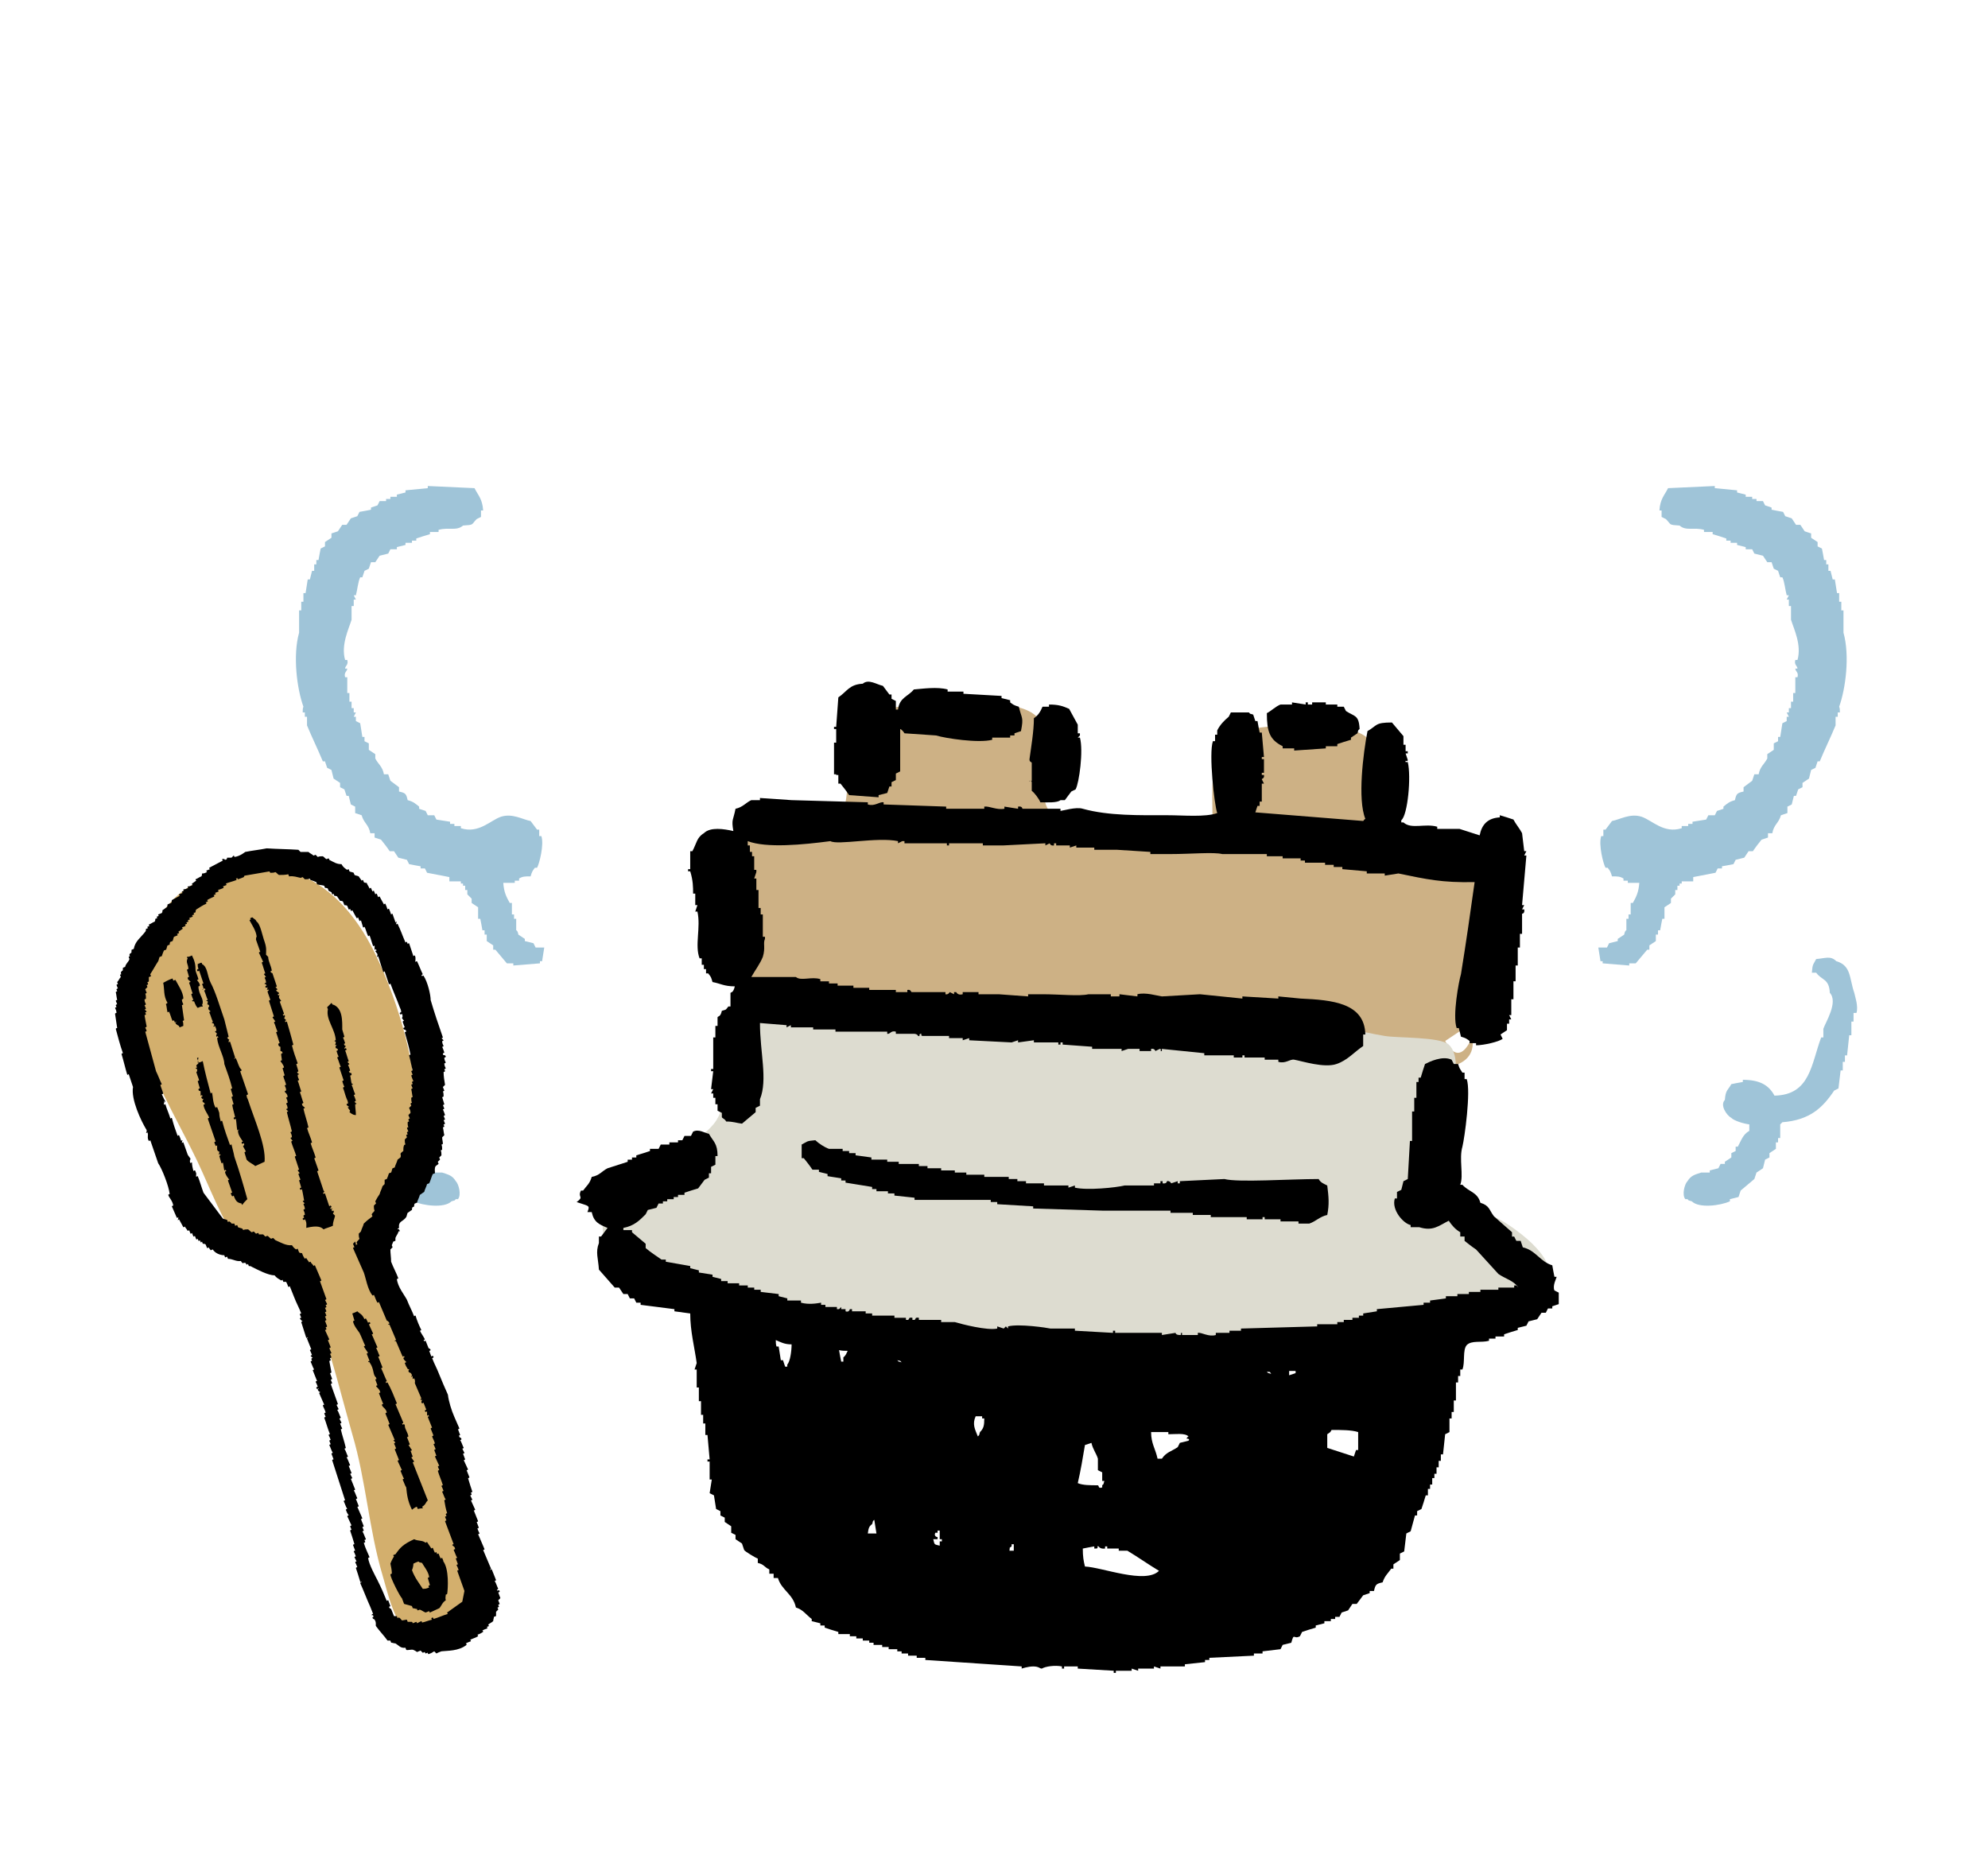 <?xml version="1.0" encoding="utf-8"?>
<!-- Generator: Adobe Illustrator 26.3.1, SVG Export Plug-In . SVG Version: 6.00 Build 0)  -->
<svg version="1.1" id="レイヤー_1" xmlns="http://www.w3.org/2000/svg" xmlns:xlink="http://www.w3.org/1999/xlink" x="0px"
	 y="0px" viewBox="0 0 276.5 258.6" style="enable-background:new 0 0 276.5 258.6;" xml:space="preserve">
<style type="text/css">
	.st0{fill-rule:evenodd;clip-rule:evenodd;fill:#CDB185;}
	.st1{fill-rule:evenodd;clip-rule:evenodd;fill:#DDDCD0;}
	.st2{fill-rule:evenodd;clip-rule:evenodd;fill:#9FC4D8;}
	.st3{fill-rule:evenodd;clip-rule:evenodd;}
	.st4{fill-rule:evenodd;clip-rule:evenodd;fill:#D3AF6D;}
</style>
<path class="st0" d="M204.3,142.6c2.5,6.4-4.2,6.3-8.7,6c-6.5-0.4-13-1.1-19.5-1.6c-13.7-1-27.5-3-41.1-4.4
	c-8.4-0.9-27.4,2.7-32.6-5.3c-2-3.1-2.3-7.8-2.8-11.3c-0.6-3.6-1.6-7.2,1.7-9.7c4.5-3.4,10.6-2,15.7-2.4c2.2-5.9-1.1-13.5,6.6-15.3
	c4.5-1.1,11.4-1.2,15.9-0.6c2.2,0.3,4.5,0.7,5.6,2.9c2.5,5.1-3,10.9,3.1,13.7c5.3,2.4,14.7,2.1,20.4,1.3c0.3-6.7-1.6-13.6,6.7-14.7
	c3.8-0.5,9.1-0.6,12.8,0.4c8.3,2.3-0.5,15.1,10.3,16.4c13,1.5,10,8.9,8.3,19c-0.3,2-2.5,13.7-5.7,7.8L204.3,142.6z"/>
<path class="st1" d="M210,170.5c-5.7-3.8-11-3.2-9.6-11.2c0.5-2.8,3.7-11.6,1.1-14c-1.2-1.1-7.2-0.9-8.9-1.2
	c-3.6-0.6-7-1.6-10.7-1.8c-8.3-0.5-16.7,0.3-25.1-0.4c-7.6-0.6-14.7-0.9-22.3-0.3c-9.2,0.7-18.6-1.6-27.6-2.3
	c-9.6-0.7-3.5,11.9-7.6,17c-4,5-14.4,5.1-15.4,13c-1.2,9.4,11.7,12.3,18.6,13.8c13.1,2.7,27,4.2,40.3,4.6c7.1,0.2,14.2,0.3,21.3,0.3
	c7.5,0,15,1.3,22.5,0.6c8.4-0.8,18.5-3.4,26-7.5C218.5,177.9,214.4,173.5,210,170.5z"/>
<g>
	<path class="st2" d="M42.1,99.1c0.1,0,0.2,0,0.3,0c0,0.2,0,0.4,0,0.6c0.1,0,0.2,0,0.3,0c0,0.4,0,0.8,0,1.2c0.7,1.7,1.5,3.3,2.2,5
		c0.1,0,0.2,0,0.3,0c0.1,0.3,0.2,0.6,0.3,0.9c0.2,0.1,0.4,0.2,0.6,0.3c0.1,0.4,0.2,0.8,0.3,1.2c0.3,0.2,0.6,0.4,0.9,0.6
		c0,0.2,0,0.4,0,0.6c0.2,0.1,0.4,0.2,0.6,0.3c0.1,0.3,0.2,0.6,0.3,0.9c0.1,0,0.2,0,0.3,0c0.1,0.4,0.2,0.8,0.3,1.2
		c0.2,0.1,0.4,0.2,0.6,0.3c0,0.3,0,0.6,0,0.9c0.3,0.1,0.6,0.2,0.9,0.3c0.3,1.1,1,1.3,1.2,2.5c0.2,0,0.4,0,0.6,0c0,0.2,0,0.4,0,0.6
		c0.3,0.1,0.6,0.2,0.9,0.3c0.4,0.5,0.8,1,1.2,1.6c0.2,0,0.4,0,0.6,0c0.2,0.3,0.4,0.6,0.6,0.9c0.4,0.1,0.8,0.2,1.2,0.3
		c0.1,0.2,0.2,0.4,0.3,0.6c0.5,0.1,1,0.2,1.6,0.3c0,0.1,0,0.2,0,0.3c0.2,0,0.4,0,0.6,0c0.1,0.2,0.2,0.4,0.3,0.6
		c1,0.2,2.1,0.4,3.1,0.6c0,0.2,0,0.4,0,0.6c0.5,0,1,0,1.6,0c0,0.1,0,0.2,0,0.3c0.1,0,0.2,0,0.3,0c0,0.1,0,0.2,0,0.3
		c0.1,0,0.2,0,0.3,0c0,0.2,0,0.4,0,0.6c0.1,0,0.2,0,0.3,0c0,0.2,0,0.4,0,0.6l0.6,0.6c0,0.2,0,0.4,0,0.6c0.3,0.2,0.6,0.4,0.9,0.6
		c0,0.5,0,1,0,1.6c0.1,0,0.2,0,0.3,0c0.1,0.5,0.2,1,0.3,1.6c0.1,0,0.2,0,0.3,0c0,0.2,0,0.4,0,0.6c0.1,0,0.2,0,0.3,0
		c0,0.3,0,0.6,0,0.9c0.3,0.2,0.6,0.4,0.9,0.6c0,0.2,0,0.4,0,0.6c0.1,0,0.2,0,0.3,0c0.5,0.6,1,1.2,1.6,1.9c0.3,0,0.6,0,0.9,0
		c0,0.1,0,0.2,0,0.3c1.2-0.1,2.5-0.2,3.7-0.3c0-0.1,0-0.2,0-0.3c0.1,0,0.2,0,0.3,0c0.1-0.6,0.2-1.2,0.3-1.9c-0.4,0-0.8,0-1.2,0
		c-0.1-0.2-0.2-0.4-0.3-0.6c-0.4-0.1-0.8-0.2-1.2-0.3c0-0.1,0-0.2,0-0.3c-0.3-0.2-0.6-0.4-0.9-0.6c-0.1-0.6-0.3-0.6-0.3-0.6
		c0-0.5,0-1,0-1.6c-0.1,0-0.2,0-0.3,0c0-0.2,0-0.4,0-0.6c-0.1,0-0.2,0-0.3,0c0-0.5,0-1,0-1.6c-0.1,0-0.2,0-0.3,0
		c-0.5-0.9-0.8-1.5-0.9-2.8c0.5,0,1,0,1.6,0c0-0.1,0-0.2,0-0.3c0.2,0,0.4,0,0.6,0c0-0.1,0-0.2,0-0.3c0.5-0.3,0.8-0.3,1.6-0.3
		c0.2-0.7,0.3-0.8,0.6-1.2c0.1,0,0.2,0,0.3,0c0.3-0.5,1-3.2,0.6-4.4c-0.1,0-0.2,0-0.3,0c0-0.3,0-0.6,0-0.9c-0.1,0-0.2,0-0.3,0
		c-0.3-0.4-0.6-0.8-0.9-1.2c-1.1-0.2-2.5-1.1-4.1-0.6c-1.5,0.5-3.1,2.4-5.6,1.6c0-0.1,0-0.2,0-0.3c-0.3,0-0.6,0-0.9,0
		c0-0.1,0-0.2,0-0.3c-0.2,0-0.4,0-0.6,0c0-0.1,0-0.2,0-0.3c-0.6-0.1-1.2-0.2-1.9-0.3c-0.1-0.2-0.2-0.4-0.3-0.6c-0.3,0-0.6,0-0.9,0
		c-0.1-0.2-0.2-0.4-0.3-0.6c-0.3-0.1-0.6-0.2-0.9-0.3c0-0.1,0-0.2,0-0.3c-0.5-0.4-0.8-0.7-1.6-0.9c-0.2-0.9-0.3-1-1.2-1.2
		c0-0.2,0-0.4,0-0.6c-0.4-0.3-0.8-0.6-1.2-0.9c-0.1-0.3-0.2-0.6-0.3-0.9c-0.2,0-0.4,0-0.6,0c-0.2-1.1-0.8-1.4-1.2-2.2
		c0-0.2,0-0.4,0-0.6c-0.3-0.2-0.6-0.4-0.9-0.6c0-0.3,0-0.6,0-0.9c-0.2-0.1-0.4-0.2-0.6-0.3c0-0.2,0-0.4,0-0.6c-0.1,0-0.2,0-0.3,0
		c-0.1-0.6-0.2-1.2-0.3-1.9c-0.2-0.1-0.4-0.2-0.6-0.3c0-0.2,0-0.4,0-0.6c-0.1,0-0.2,0-0.3,0c0.1-0.2,0.2-0.4,0.3-0.6
		c-0.1,0-0.2,0-0.3,0c0-0.2,0-0.4,0-0.6c-0.1,0-0.2,0-0.3,0c0-0.3,0-0.6,0-0.9c-0.1,0-0.2,0-0.3,0c0-0.4,0-0.8,0-1.2
		c-0.1,0-0.2,0-0.3,0c0-0.7,0-1.5,0-2.2c-0.1,0-0.2,0-0.3,0c-0.2-0.7,0.3-0.8,0.3-1.2c-0.1,0-0.2,0-0.3,0c0-0.4,0.5-0.5,0.3-1.2
		c-0.1,0-0.2,0-0.3,0c-0.6-2.1,0.5-4.3,0.9-5.6c0-0.6,0-1.2,0-1.9c0.1,0,0.2,0,0.3,0c0-0.3,0-0.6,0-0.9c0.1,0,0.2,0,0.3,0
		c-0.1-0.2-0.2-0.4-0.3-0.6c0.1,0,0.2,0,0.3,0c0.2-0.7,0.3-1.9,0.6-2.5c0.1,0,0.2,0,0.3,0c0.1-0.3,0.2-0.6,0.3-0.9
		c0.2-0.1,0.4-0.2,0.6-0.3c0.1-0.3,0.2-0.6,0.3-0.9c0.2,0,0.4,0,0.6,0c0.2-0.3,0.4-0.6,0.6-0.9c0.4-0.1,0.8-0.2,1.2-0.3
		c0.1-0.2,0.2-0.4,0.3-0.6c0.3,0,0.6,0,0.9,0c0-0.1,0-0.2,0-0.3c0.4-0.1,0.8-0.2,1.2-0.3c0-0.1,0-0.2,0-0.3c0.3,0,0.6,0,0.9,0
		c0-0.1,0-0.2,0-0.3c0.2,0,0.4,0,0.6,0c0-0.1,0-0.2,0-0.3c0.6-0.2,1.2-0.4,1.9-0.6c0-0.1,0-0.2,0-0.3c0.4,0,0.8,0,1.2,0
		c0-0.1,0-0.2,0-0.3c1.4-0.4,2.5,0.2,3.4-0.6c1.6-0.1,1.1-0.1,1.9-0.9c0.2-0.1,0.4-0.2,0.6-0.3c0-0.3,0-0.6,0-0.9c0.1,0,0.2,0,0.3,0
		c-0.1-1.6-0.7-2.1-1.2-3.1c-2.2-0.1-4.4-0.2-6.5-0.3c0,0.1,0,0.2,0,0.3c-1,0.1-2.1,0.2-3.1,0.3c0,0.1,0,0.2,0,0.3
		c-0.4,0.1-0.8,0.2-1.2,0.3c0,0.1,0,0.2,0,0.3c-0.3,0-0.6,0-0.9,0c0,0.1,0,0.2,0,0.3c-0.2,0-0.4,0-0.6,0c0,0.1,0,0.2,0,0.3
		c-0.3,0-0.6,0-0.9,0c-0.1,0.2-0.2,0.4-0.3,0.6c-0.3,0.1-0.6,0.2-0.9,0.3c0,0.1,0,0.2,0,0.3c-0.5,0.1-1,0.2-1.6,0.3
		c-0.1,0.2-0.2,0.4-0.3,0.6c-0.3,0.1-0.6,0.2-0.9,0.3c-0.2,0.3-0.4,0.6-0.6,0.9c-0.2,0-0.4,0-0.6,0c-0.2,0.3-0.4,0.6-0.6,0.9
		c-0.3,0.1-0.6,0.2-0.9,0.3c0,0.2,0,0.4,0,0.6c-0.3,0.2-0.6,0.4-0.9,0.6c0,0.2,0,0.4,0,0.6c-0.2,0.1-0.4,0.2-0.6,0.3
		c-0.1,0.5-0.2,1-0.3,1.6c-0.1,0-0.2,0-0.3,0c0,0.2,0,0.4,0,0.6c-0.1,0-0.2,0-0.3,0c0,0.3,0,0.6,0,0.9c-0.1,0-0.2,0-0.3,0
		c-0.1,0.4-0.2,0.8-0.3,1.2c-0.1,0-0.2,0-0.3,0c-0.1,0.6-0.2,1.2-0.3,1.9c-0.1,0-0.2,0-0.3,0c0,0.4,0,0.8,0,1.2c-0.1,0-0.2,0-0.3,0
		c0,0.4,0,0.8,0,1.2c-0.1,0-0.2,0-0.3,0c0,1,0,2.1,0,3.1c-0.9,3.2-0.3,7.8,0.6,10.3C42.1,98.5,42.1,98.8,42.1,99.1z"/>
	<path class="st3" d="M116.3,107.8c0.1,0,0.2,0,0.3,0c0,0.4,0,0.8,0,1.2c0.1,0,0.2,0,0.3,0c0.4,0.5,0.8,1,1.2,1.6
		c1.4,0.1,2.7,0.2,4.1,0.3c0-0.1,0-0.2,0-0.3c0.4-0.1,0.8-0.2,1.2-0.3c0.1-0.3,0.2-0.6,0.3-0.9c0.1,0,0.2,0,0.3,0c0-0.2,0-0.4,0-0.6
		c0.2-0.1,0.4-0.2,0.6-0.3c0-0.3,0-0.6,0-0.9c0.2-0.1,0.4-0.2,0.6-0.3c0-2,0-3.9,0-5.9c0.3,0.1,0.6,0.6,0.6,0.6
		c1.5,0.1,2.9,0.2,4.4,0.3c1.3,0.4,5.9,1.1,7.8,0.6c0-0.1,0-0.2,0-0.3c0.8,0,1.7,0,2.5,0c0-0.1,0-0.2,0-0.3c0.2,0,0.4,0,0.6,0
		c0-0.1,0-0.2,0-0.3c0.3-0.1,0.6-0.2,0.9-0.3c0.4-2,0.1-1.7-0.3-3.4c-0.7-0.2-0.8-0.3-1.2-0.6c0-0.1,0-0.2,0-0.3
		c-0.4-0.1-0.8-0.2-1.2-0.3c0-0.1,0-0.2,0-0.3c-1.8-0.1-3.5-0.2-5.3-0.3c0-0.1,0-0.2,0-0.3c-0.7,0-1.5,0-2.2,0c0-0.1,0-0.2,0-0.3
		c-1.4-0.4-3.5-0.1-4.7,0c-0.8,1-2,1.1-2.2,2.8c-0.1,0-0.2,0-0.3,0c0-0.4,0-0.8,0-1.2c-0.2-0.1-0.4-0.2-0.6-0.3c0-0.2,0-0.4,0-0.6
		c-0.1,0-0.2,0-0.3,0c-0.3-0.4-0.6-0.8-0.9-1.2c-0.9-0.2-2-1-2.8-0.3c-1.9,0.1-2.2,1.1-3.4,1.9c-0.1,1.4-0.2,2.7-0.3,4.1
		c-0.1,0-0.2,0-0.3,0c0,0.1,0,0.2,0,0.3c0.1,0,0.2,0,0.3,0c0,0.6,0,1.2,0,1.9c-0.1,0-0.2,0-0.3,0c0,1.5,0,2.9,0,4.4
		c0.1,0,0.2,0,0.3,0C116.3,107.4,116.3,107.6,116.3,107.8z"/>
	<path class="st3" d="M178.4,103.8c0,0.1,0,0.2,0,0.3c0.5,0,1,0,1.6,0c0,0.1,0,0.2,0,0.3c1.5-0.1,2.9-0.2,4.4-0.3c0-0.1,0-0.2,0-0.3
		c0.5,0,1,0,1.6,0c0-0.1,0-0.2,0-0.3c0.6-0.2,1.2-0.4,1.9-0.6c0-0.1,0-0.2,0-0.3c0.3-0.2,0.6-0.4,0.9-0.6c0.2-0.6,0-0.3,0.3-0.6
		c-0.1-2-0.7-1.7-1.9-2.5c-0.1-0.2-0.2-0.4-0.3-0.6c-0.3,0-0.6,0-0.9,0c0-0.1,0-0.2,0-0.3c-0.5,0-1,0-1.6,0c0-0.1,0-0.2,0-0.3
		c-0.6,0-1.2,0-1.9,0c0,0.1,0,0.2,0,0.3c-0.2,0-0.4,0-0.6,0c0-0.1,0-0.2,0-0.3c-0.1,0-0.2,0-0.3,0c0,0.1,0,0.2,0,0.3
		c-0.6-0.1-1.2-0.2-1.9-0.3c0,0.1,0,0.2,0,0.3c-0.5,0-1,0-1.6,0c-0.6,0.2-1.3,0.9-1.9,1.2C176.2,101.8,176.6,102.9,178.4,103.8z"/>
	<path class="st3" d="M143.5,108.8c0,0.4,0,0.8,0,1.2c0.4,0.3,1,1.1,1.2,1.6c1,0,2.3,0.1,2.8-0.3c0.2,0,0.4,0,0.6,0
		c0.3-0.4,0.6-0.8,0.9-1.2c0.2-0.1,0.4-0.2,0.6-0.3c0.5-0.9,1.1-5.4,0.6-7.2c-0.1,0-0.2,0-0.3,0l0.3-0.3c0-0.1,0-0.2,0-0.3
		c-0.1,0-0.2,0-0.3,0c0-0.4,0-0.8,0-1.2c-0.4-0.7-0.8-1.5-1.2-2.2c-0.9-0.4-1.5-0.6-2.8-0.6c0,0.1,0,0.2,0,0.3c-0.3,0-0.6,0-0.9,0
		c-0.3,0.7-0.6,1.2-1.2,1.6c0,1.8-0.4,4.1-0.6,5.6c-0.1,0.5,0.3,0.5,0.3,0.6c0,0.8,0,1.7,0,2.5c-0.1,0-0.2,0-0.3,0
		C143.1,108.9,143.4,108.3,143.5,108.8z"/>
	<path class="st3" d="M96.4,124.3c0.1,0,0.2,0,0.3,0c0,0.5,0,1,0,1.6c0.1,0,0.2,0,0.3,0c-0.1,0.3-0.2,0.6-0.3,0.9c0.1,0,0.2,0,0.3,0
		c0.5,2.2-0.4,4.7,0.3,6.5c0.1,0,0.2,0,0.3,0c0,0.3,0,0.6,0,0.9c0.1,0,0.2,0,0.3,0c0,0.2,0,0.4,0,0.6c0.1,0,0.2,0,0.3,0
		c0,0.2,0,0.4,0,0.6c0.1,0,0.2,0,0.3,0c0.4,0.5,0.4,0.5,0.6,1.2c1.1,0.2,1.6,0.6,3.1,0.6c-0.2,0.9-0.5,0.8-0.6,0.9
		c0,0.6,0,1.2,0,1.9c-0.1,0-0.2,0-0.3,0c-0.4,0.5-0.2,0.4-0.9,0.6c-0.2,0.9-0.5,0.7-0.6,0.9c0,0.4,0,0.8,0,1.2c-0.1,0-0.2,0-0.3,0
		c0,0.5,0,1,0,1.6c-0.1,0-0.2,0-0.3,0c0,1.5,0,2.9,0,4.4c-0.1,0-0.2,0-0.3,0c0,0.1,0,0.2,0,0.3c0.1,0,0.2,0,0.3,0
		c-0.1,0.8-0.2,1.7-0.3,2.5c0.1,0,0.2,0,0.3,0c-0.1,0.2-0.2,0.4-0.3,0.6c0.1,0,0.2,0,0.3,0c0,0.2,0,0.4,0,0.6c0.1,0,0.2,0,0.3,0
		c0,0.3,0,0.6,0,0.9c0.1,0,0.2,0,0.3,0c0,0.3,0,0.6,0,0.9c0.2,0.1,0.4,0.2,0.6,0.3c0,0.2,0,0.4,0,0.6c0.1,0.2,0.4,0.2,0.6,0.6
		c1,0,1.4,0.2,2.2,0.3c0.6-0.5,1.2-1,1.9-1.6c0-0.2,0-0.4,0-0.6c0.2-0.1,0.4-0.2,0.6-0.3c0-0.3,0-0.6,0-0.9c1.1-2.7,0-6.5,0-10.6
		c1.2,0.1,2.5,0.2,3.7,0.3c0,0.1,0,0.2,0,0.3c0.2-0.1,0.4-0.2,0.6-0.3c0,0.1,0,0.2,0,0.3c1,0,2.1,0,3.1,0c0,0.1,0,0.2,0,0.3
		c1,0,2.1,0,3.1,0c0,0.1,0,0.2,0,0.3c2.4,0,4.8,0,7.2,0c0,0.1,0,0.2,0,0.3c0.4,0.1,0.5-0.5,1.2-0.3c0,0.1,0,0.2,0,0.3
		c0.8,0,1.7,0,2.5,0c0.5,0,0.6,0.3,0.6,0.3c0.4,0.1,0-0.1,0.3-0.3c0.4,0-0.1,0.2,0.3,0.3c1.2,0,2.5,0,3.7,0c0,0.1,0,0.2,0,0.3
		c0.6,0,1.2,0,1.9,0c0,0.1,0,0.2,0,0.3c0.3-0.1,0.6-0.2,0.9-0.3c0,0.1,0,0.2,0,0.3c2,0.1,3.9,0.2,5.9,0.3c0.3-0.1,0.6-0.2,0.9-0.3
		c0,0.1,0,0.2,0,0.3c0.7-0.1,1.5-0.2,2.2-0.3c0,0.1,0,0.2,0,0.3c1.1,0,2.3,0,3.4,0c0,0.1,0,0.2,0,0.3c0.1,0,0.2,0,0.3,0
		c0-0.1,0-0.2,0-0.3c0.1,0,0.2,0,0.3,0c0,0.1,0,0.2,0,0.3c1.4,0.1,2.7,0.2,4.1,0.3c0,0.1,0,0.2,0,0.3c1.4,0,2.7,0,4.1,0
		c0,0.1,0,0.2,0,0.3c0.3-0.1,0.6-0.2,0.9-0.3c0.5,0,1,0,1.6,0c0,0.1,0,0.2,0,0.3c0.5,0,1,0,1.6,0c0-0.1,0-0.2,0-0.3
		c0.5-0.1,0.6,0.3,0.6,0.3c0.2-0.1,0.4-0.2,0.6-0.3c0.4,0-0.1,0.4,0.3,0.3c0-0.1,0-0.2,0-0.3c2,0.2,4,0.4,5.9,0.6c0,0.1,0,0.2,0,0.3
		c1.4,0,2.7,0,4.1,0c0,0.1,0,0.2,0,0.3c0.4,0,0.8,0,1.2,0c0-0.1,0-0.2,0-0.3c0.1,0,0.2,0,0.3,0c0,0.1,0,0.2,0,0.3c0.9,0,1.9,0,2.8,0
		c0,0.1,0,0.2,0,0.3c0.6,0,1.2,0,1.9,0c0,0.1,0,0.2,0,0.3c1,0.3,1.6-0.4,2.2-0.3c1.1,0.2,4.2,1.2,5.9,0.6c1.5-0.5,2.5-1.7,3.7-2.5
		c0-0.5,0-1,0-1.6c0.1,0,0.2,0,0.3,0c-0.1-4.4-4.6-4.8-9-5c-1-0.1-2.1-0.2-3.1-0.3c0,0.1,0,0.2,0,0.3c-1.7-0.1-3.3-0.2-5-0.3
		c0,0.1,0,0.2,0,0.3c-2-0.2-3.9-0.4-5.9-0.6c-1.8,0.1-3.5,0.2-5.3,0.3c-0.7-0.1-2.3-0.6-3.4-0.3c0,0.1,0,0.2,0,0.3
		c-0.8-0.1-1.7-0.2-2.5-0.3c0,0.1,0,0.2,0,0.3c-0.4,0-0.8,0-1.2,0c0-0.1,0-0.2,0-0.3c-1,0-2.1,0-3.1,0c-1.3,0.3-3.9,0-6.5,0
		c-0.6,0-1.2,0-1.9,0c0,0.1,0,0.2,0,0.3c-1.4-0.1-2.7-0.2-4.1-0.3c-0.9,0-1.9,0-2.8,0c0-0.1,0-0.2,0-0.3c-0.7,0-1.5,0-2.2,0
		c0,0.1,0,0.2,0,0.3c-0.7,0.2-0.9-0.3-0.9-0.3c-0.1,0-0.2,0-0.3,0c0,0.1,0,0.2,0,0.3c-0.2-0.1-0.4-0.2-0.6-0.3c0,0-0.2,0.4-0.6,0.3
		c0-0.1,0-0.2,0-0.3c-1.6,0-3.1,0-4.7,0c-0.1,0-0.1-0.4-0.6-0.3c0,0.1,0,0.2,0,0.3c-0.5,0-1,0-1.6,0c0-0.1,0-0.2,0-0.3
		c-1.2,0-2.5,0-3.7,0c0-0.1,0-0.2,0-0.3c-0.7,0-1.5,0-2.2,0c0-0.1,0-0.2,0-0.3c-0.7,0-1.5,0-2.2,0c0-0.1,0-0.2,0-0.3
		c-0.4,0-0.8,0-1.2,0c0-0.1,0-0.2,0-0.3c-0.4,0-0.8,0-1.2,0c0-0.1,0-0.2,0-0.3c-1.2-0.4-2.7,0.3-3.4-0.3c-2.1,0-4.2,0-6.2,0
		c0.5-0.9,1.2-1.8,1.6-2.8c0.4-1.3,0-1.9,0.3-2.5c0-0.1,0-0.2,0-0.3c-0.1,0-0.2,0-0.3,0c0-1,0-2.1,0-3.1c-0.1,0-0.2,0-0.3,0
		c0-0.3,0-0.6,0-0.9c-0.1,0-0.2,0-0.3,0c0-0.8,0-1.7,0-2.5c-0.1,0-0.2,0-0.3,0c0-0.5,0-1,0-1.6c-0.1,0-0.2,0-0.3,0
		c0.1-0.3,0.2-0.6,0.3-0.9c0-0.1,0-0.2,0-0.3c-0.1,0-0.2,0-0.3,0c0-0.6,0-1.2,0-1.9c-0.1,0-0.2,0-0.3,0c0-0.2,0-0.4,0-0.6
		c-0.1,0-0.2,0-0.3,0c0-0.3,0-0.6,0-0.9c-0.1,0-0.2,0-0.3,0c0-0.2,0-0.4,0-0.6c2.6,1,7.7,0.5,11.5,0c1,0.6,6.5-0.6,9.4,0
		c0,0.1,0,0.2,0,0.3c0.2-0.1,0.4-0.2,0.6-0.3c0.1,0,0.2,0,0.3,0c0,0.1,0,0.2,0,0.3c2,0,3.9,0,5.9,0c0,0.1,0,0.2,0,0.3
		c0.1,0,0.2,0,0.3,0c0-0.1,0-0.2,0-0.3c1.6,0,3.1,0,4.7,0c0,0.1,0,0.2,0,0.3c0.9,0,1.9,0,2.8,0c2-0.1,3.9-0.2,5.9-0.3
		c0,0.1,0,0.2,0,0.3c0.2-0.1,0.4-0.2,0.6-0.3c0,0,0.1,0.4,0.6,0.3c0-0.1,0-0.2,0-0.3c0.1,0,0.2,0,0.3,0c0,0.1,0,0.2,0,0.3
		c0.6,0,1.2,0,1.9,0c0,0.1,0,0.2,0,0.3c0.3-0.1,0.6-0.2,0.9-0.3c0,0.1,0,0.2,0,0.3c0.8,0,1.7,0,2.5,0c0,0.1,0,0.2,0,0.3
		c1,0,2.1,0,3.1,0c1.6,0.1,3.1,0.2,4.7,0.3c0,0.1,0,0.2,0,0.3c0.9,0,1.9,0,2.8,0c2.8,0,6-0.3,7.2,0c2.1,0,4.2,0,6.2,0
		c0,0.1,0,0.2,0,0.3c0.7,0,1.5,0,2.2,0c0,0.1,0,0.2,0,0.3c0.8,0,1.7,0,2.5,0c0,0.1,0,0.2,0,0.3c0.2,0,0.4,0,0.6,0c0,0.1,0,0.2,0,0.3
		c0.9,0,1.9,0,2.8,0c0,0.1,0,0.2,0,0.3c0.4,0,0.8,0,1.2,0c0,0.1,0,0.2,0,0.3c0.4,0,0.8,0,1.2,0c0,0.1,0,0.2,0,0.3
		c1.1,0.1,2.3,0.2,3.4,0.3c0,0.1,0,0.2,0,0.3c0.8,0,1.7,0,2.5,0c0,0.1,0,0.2,0,0.3c0.6-0.1,1.2-0.2,1.9-0.3c3.9,0.8,6,1.3,10.6,1.2
		c-0.6,4.3-1.2,8.5-1.9,12.8c-0.3,1-1.2,5.8-0.6,7.5c0.1,0,0.2,0,0.3,0c0.1,0.4,0.2,0.8,0.3,1.2c0.7,0.2,0.8,0.3,1.2,0.6
		c0,0.1,0,0.2,0,0.3c0.3,0,0.6,0,0.9,0c0,0.1,0,0.2,0,0.3c1.1,0,3.2-0.5,3.7-0.9c-0.1-0.2-0.2-0.4-0.3-0.6c0.3-0.2,0.6-0.4,0.9-0.6
		c0-0.3,0-0.6,0-0.9c0.1,0,0.2,0,0.3,0c0-0.2,0-0.4,0-0.6c0.1,0,0.2,0,0.3,0c-0.1-0.2-0.2-0.4-0.3-0.6c0.1,0,0.2,0,0.3,0
		c0-0.7,0-1.5,0-2.2c0.1,0,0.2,0,0.3,0c0-0.8,0-1.7,0-2.5c0.1,0,0.2,0,0.3,0c0-0.7,0-1.5,0-2.2c0.1,0,0.2,0,0.3,0c0-0.8,0-1.7,0-2.5
		c0.1,0,0.2,0,0.3,0c0-0.6,0-1.2,0-1.9c0.1,0,0.2,0,0.3,0c0-0.9,0-1.9,0-2.8c0,0,0.4,0,0.3-0.6c-0.1,0-0.2,0-0.3,0
		c0.1-0.2,0.2-0.4,0.3-0.6c-0.1,0-0.2,0-0.3,0c0.2-2.3,0.4-4.6,0.6-6.9c-0.1,0-0.2,0-0.3,0c0.1-0.2,0.2-0.4,0.3-0.6
		c-0.1,0-0.2,0-0.3,0c-0.1-0.8-0.2-1.7-0.3-2.5c-0.3-0.6-0.9-1.3-1.2-1.9c-0.6-0.2-1.2-0.4-1.9-0.6c0,0.1,0,0.2,0,0.3
		c-1.7,0.1-2.5,1-2.8,2.5c-0.9-0.3-1.9-0.6-2.8-0.9c-1,0-2.1,0-3.1,0c0-0.1,0-0.2,0-0.3c-1.7-0.5-3.6,0.4-4.7-0.6
		c-0.1,0-0.2,0-0.3,0c0-0.1,0-0.2,0-0.3c0.9-0.7,1.4-6.1,0.9-8.1c-0.1,0-0.2,0-0.3,0c-0.1-0.4,0.3,0.1,0.3-0.3
		c-0.1-0.3-0.2-0.6-0.3-0.9c0.1,0,0.2,0,0.3,0c0-0.1,0-0.2,0-0.3c-0.1,0-0.2,0-0.3,0c0-0.3,0-0.6,0-0.9c-0.1,0-0.2,0-0.3,0
		c0-0.4,0-0.8,0-1.2c-0.5-0.6-1-1.2-1.6-1.9c-2.4,0-2,0.4-3.4,1.2c-0.6,3.1-1.4,9.5-0.3,12.2c-0.4,0.3,0,0-0.3,0.3
		c-5-0.4-10-0.8-15-1.2c0.1-0.3,0.2-0.6,0.3-0.9c0.1,0,0.2,0,0.3,0c0-0.2,0-0.4,0-0.6c0.1,0,0.2,0,0.3,0c0-0.8,0-1.7,0-2.5
		c0.1,0,0.2,0,0.3,0c-0.1-0.2-0.2-0.4-0.3-0.6c0-0.1,0.4-0.1,0.3-0.6c-0.1,0-0.2,0-0.3,0c0-0.1,0-0.2,0-0.3c0.1,0,0.2,0,0.3,0
		c0-0.6,0-1.2,0-1.9c-0.1,0-0.2,0-0.3,0c0-0.1,0-0.2,0-0.3c0.1,0,0.2,0,0.3,0c-0.1-1.1-0.2-2.3-0.3-3.4c-0.1,0-0.2,0-0.3,0
		c-0.1-0.5-0.2-1-0.3-1.6c-0.1,0-0.2,0-0.3,0c-0.1-0.3-0.2-0.6-0.3-0.9c-0.6-0.2-0.3,0-0.6-0.3c-0.8,0-1.7,0-2.5,0
		c-0.1,0.2-0.2,0.4-0.3,0.6c-0.6,0.5-1.2,1.1-1.6,1.9c0,0.2,0,0.4,0,0.6c-0.1,0-0.2,0-0.3,0c0,0.3,0,0.6,0,0.9c-0.1,0-0.2,0-0.3,0
		c-0.6,1.7,0.2,8.9,0.6,10c-1.7,0.6-4.7,0.3-6.9,0.3c-3.9,0-8.2,0.1-11.8-0.9c-0.9-0.3-2.9,0.3-3.1,0.3c0-0.1,0-0.2,0-0.3
		c-1.8,0-3.5,0-5.3,0c0,0,0-0.4-0.6-0.3c0,0.1,0,0.2,0,0.3c-0.6-0.1-1.2-0.2-1.9-0.3c0,0.1,0,0.2,0,0.3c-1.1,0.2-2.1-0.4-2.8-0.3
		c0,0.1,0,0.2,0,0.3c-1.8,0-3.5,0-5.3,0c0-0.1,0-0.2,0-0.3c-2.9-0.1-5.8-0.2-8.7-0.3c0-0.1,0-0.2,0-0.3c-0.6-0.1-1.2,0.6-2.2,0.3
		c0-0.1,0-0.2,0-0.3c-3.5-0.1-7.1-0.2-10.6-0.3c-1.5-0.1-2.9-0.2-4.4-0.3c0,0.1,0,0.2,0,0.3c-0.4,0-0.8,0-1.2,0
		c-0.7,0.3-1.2,1-2.2,1.2c-0.3,1.6-0.6,1.4-0.3,3.1c-1.3-0.3-3.2-0.6-4.1,0.3c-1,0.6-1,1.4-1.6,2.5c-0.1,0-0.2,0-0.3,0
		c0,0.8,0,1.7,0,2.5c-0.1,0-0.2,0-0.3,0c0,0.1,0,0.2,0,0.3c0.1,0,0.2,0,0.3,0C96.4,122.5,96.4,123.4,96.4,124.3z"/>
	<path class="st2" d="M40.3,140.9c0,0.4,0,0.8,0,1.2c0.1,0,0.2,0,0.3,0c0,0.6,0,1.2,0,1.9c0.1,0,0.2,0,0.3,0
		c0.1,0.9,0.2,1.9,0.3,2.8c0.1,0,0.2,0,0.3,0c0,0.3,0,0.6,0,0.9c0.1,0,0.2,0,0.3,0c0,0.4,0,0.8,0,1.2c0.1,0,0.2,0,0.3,0
		c0.1,0.8,0.2,1.7,0.3,2.5c0.2,0.1,0.4,0.2,0.6,0.3c1.6,2.4,3.4,4.1,7.2,4.4l0.3,0.3c0,0.6,0,1.2,0,1.9c0.1,0,0.2,0,0.3,0
		c0,0.2,0,0.4,0,0.6c0.1,0,0.2,0,0.3,0c0,0.3,0,0.6,0,0.9c0.3,0.2,0.6,0.4,0.9,0.6c0,0.2,0,0.4,0,0.6c0.2,0.1,0.4,0.2,0.6,0.3
		c0.1,0.4,0.2,0.8,0.3,1.2c0.3,0.2,0.6,0.4,0.9,0.6c0.1,0.3,0.2,0.6,0.3,0.9c0.6,0.5,1.2,1,1.9,1.6c0.1,0.3,0.2,0.6,0.3,0.9
		c0.4,0.1,0.8,0.2,1.2,0.3c0,0.1,0,0.2,0,0.3c1.3,0.6,4.3,1,5.3,0c0.6-0.2,0.3,0,0.6-0.3c0.1,0,0.2,0,0.3,0c0.5-0.6,0.1-2.1-0.3-2.5
		c-0.5-0.8-1-0.9-1.9-1.2c-0.4,0-0.8,0-1.2,0c0-0.1,0-0.2,0-0.3c-0.4-0.1-0.8-0.2-1.2-0.3c-0.1-0.2-0.2-0.4-0.3-0.6
		c-0.2,0-0.4,0-0.6,0c0-0.1,0-0.2,0-0.3c-0.3-0.2-0.6-0.4-0.9-0.6c0-0.2,0-0.4,0-0.6c-0.2-0.1-0.4-0.2-0.6-0.3c0-0.2,0-0.4,0-0.6
		c-0.1,0-0.2,0-0.3,0c-0.5-0.9-0.7-1.7-1.6-2.2c0-0.3,0-0.6,0-0.9c0.8-0.1,2.1-0.5,2.5-0.9c0.7-0.4,1.6-1.8,0.9-2.5
		c-0.1-1.4-0.4-1.3-0.9-2.2c-0.5-0.1-1-0.2-1.6-0.3c0-0.1,0-0.2,0-0.3c-2.3,0-3.6,0.7-4.4,2.2c-5-0.1-5.1-4.4-6.5-8.1
		c-0.1,0-0.2,0-0.3,0c0-0.4,0-0.8,0-1.2c-0.3-0.9-2.1-3.7-0.9-5c0.1-2,1.1-1.7,1.9-2.8c0.2,0,0.4,0,0.6,0c-0.1-1.3-0.2-1.1-0.6-1.9
		c-1.3-0.1-2-0.5-2.8,0.3c-2.1,0.6-1.8,2.4-2.5,4.4c-0.1,0.5-0.6,1.9-0.3,2.8C40.1,140.9,40.2,140.9,40.3,140.9z"/>
	<path class="st2" d="M255.9,99.1c-0.1,0-0.2,0-0.3,0c0,0.2,0,0.4,0,0.6c-0.1,0-0.2,0-0.3,0c0,0.4,0,0.8,0,1.2
		c-0.7,1.7-1.5,3.3-2.2,5c-0.1,0-0.2,0-0.3,0c-0.1,0.3-0.2,0.6-0.3,0.9c-0.2,0.1-0.4,0.2-0.6,0.3c-0.1,0.4-0.2,0.8-0.3,1.2
		c-0.3,0.2-0.6,0.4-0.9,0.6c0,0.2,0,0.4,0,0.6c-0.2,0.1-0.4,0.2-0.6,0.3c-0.1,0.3-0.2,0.6-0.3,0.9c-0.1,0-0.2,0-0.3,0
		c-0.1,0.4-0.2,0.8-0.3,1.2c-0.2,0.1-0.4,0.2-0.6,0.3c0,0.3,0,0.6,0,0.9c-0.3,0.1-0.6,0.2-0.9,0.3c-0.3,1.1-1,1.3-1.2,2.5
		c-0.2,0-0.4,0-0.6,0c0,0.2,0,0.4,0,0.6c-0.3,0.1-0.6,0.2-0.9,0.3c-0.4,0.5-0.8,1-1.2,1.6c-0.2,0-0.4,0-0.6,0
		c-0.2,0.3-0.4,0.6-0.6,0.9c-0.4,0.1-0.8,0.2-1.2,0.3c-0.1,0.2-0.2,0.4-0.3,0.6c-0.5,0.1-1,0.2-1.6,0.3c0,0.1,0,0.2,0,0.3
		c-0.2,0-0.4,0-0.6,0c-0.1,0.2-0.2,0.4-0.3,0.6c-1,0.2-2.1,0.4-3.1,0.6c0,0.2,0,0.4,0,0.6c-0.5,0-1,0-1.6,0c0,0.1,0,0.2,0,0.3
		c-0.1,0-0.2,0-0.3,0c0,0.1,0,0.2,0,0.3c-0.1,0-0.2,0-0.3,0c0,0.2,0,0.4,0,0.6c-0.1,0-0.2,0-0.3,0c0,0.2,0,0.4,0,0.6l-0.6,0.6
		c0,0.2,0,0.4,0,0.6c-0.3,0.2-0.6,0.4-0.9,0.6c0,0.5,0,1,0,1.6c-0.1,0-0.2,0-0.3,0c-0.1,0.5-0.2,1-0.3,1.6c-0.1,0-0.2,0-0.3,0
		c0,0.2,0,0.4,0,0.6c-0.1,0-0.2,0-0.3,0c0,0.3,0,0.6,0,0.9c-0.3,0.2-0.6,0.4-0.9,0.6c0,0.2,0,0.4,0,0.6c-0.1,0-0.2,0-0.3,0
		c-0.5,0.6-1,1.2-1.6,1.9c-0.3,0-0.6,0-0.9,0c0,0.1,0,0.2,0,0.3c-1.2-0.1-2.5-0.2-3.7-0.3c0-0.1,0-0.2,0-0.3c-0.1,0-0.2,0-0.3,0
		c-0.1-0.6-0.2-1.2-0.3-1.9c0.4,0,0.8,0,1.2,0c0.1-0.2,0.2-0.4,0.3-0.6c0.4-0.1,0.8-0.2,1.2-0.3c0-0.1,0-0.2,0-0.3
		c0.3-0.2,0.6-0.4,0.9-0.6c0.1-0.6,0.3-0.6,0.3-0.6c0-0.5,0-1,0-1.6c0.1,0,0.2,0,0.3,0c0-0.2,0-0.4,0-0.6c0.1,0,0.2,0,0.3,0
		c0-0.5,0-1,0-1.6c0.1,0,0.2,0,0.3,0c0.5-0.9,0.8-1.5,0.9-2.8c-0.5,0-1,0-1.6,0c0-0.1,0-0.2,0-0.3c-0.2,0-0.4,0-0.6,0
		c0-0.1,0-0.2,0-0.3c-0.5-0.3-0.8-0.3-1.6-0.3c-0.2-0.7-0.3-0.8-0.6-1.2c-0.1,0-0.2,0-0.3,0c-0.3-0.5-1-3.2-0.6-4.4
		c0.1,0,0.2,0,0.3,0c0-0.3,0-0.6,0-0.9c0.1,0,0.2,0,0.3,0c0.3-0.4,0.6-0.8,0.9-1.2c1.1-0.2,2.5-1.1,4.1-0.6c1.5,0.5,3.1,2.4,5.6,1.6
		c0-0.1,0-0.2,0-0.3c0.3,0,0.6,0,0.9,0c0-0.1,0-0.2,0-0.3c0.2,0,0.4,0,0.6,0c0-0.1,0-0.2,0-0.3c0.6-0.1,1.2-0.2,1.9-0.3
		c0.1-0.2,0.2-0.4,0.3-0.6c0.3,0,0.6,0,0.9,0c0.1-0.2,0.2-0.4,0.3-0.6c0.3-0.1,0.6-0.2,0.9-0.3c0-0.1,0-0.2,0-0.3
		c0.5-0.4,0.8-0.7,1.6-0.9c0.2-0.9,0.3-1,1.2-1.2c0-0.2,0-0.4,0-0.6c0.4-0.3,0.8-0.6,1.2-0.9c0.1-0.3,0.2-0.6,0.3-0.9
		c0.2,0,0.4,0,0.6,0c0.2-1.1,0.8-1.4,1.2-2.2c0-0.2,0-0.4,0-0.6c0.3-0.2,0.6-0.4,0.9-0.6c0-0.3,0-0.6,0-0.9c0.2-0.1,0.4-0.2,0.6-0.3
		c0-0.2,0-0.4,0-0.6c0.1,0,0.2,0,0.3,0c0.1-0.6,0.2-1.2,0.3-1.9c0.2-0.1,0.4-0.2,0.6-0.3c0-0.2,0-0.4,0-0.6c0.1,0,0.2,0,0.3,0
		c-0.1-0.2-0.2-0.4-0.3-0.6c0.1,0,0.2,0,0.3,0c0-0.2,0-0.4,0-0.6c0.1,0,0.2,0,0.3,0c0-0.3,0-0.6,0-0.9c0.1,0,0.2,0,0.3,0
		c0-0.4,0-0.8,0-1.2c0.1,0,0.2,0,0.3,0c0-0.7,0-1.5,0-2.2c0.1,0,0.2,0,0.3,0c0.2-0.7-0.3-0.8-0.3-1.2c0.1,0,0.2,0,0.3,0
		c0-0.4-0.5-0.5-0.3-1.2c0.1,0,0.2,0,0.3,0c0.6-2.1-0.5-4.3-0.9-5.6c0-0.6,0-1.2,0-1.9c-0.1,0-0.2,0-0.3,0c0-0.3,0-0.6,0-0.9
		c-0.1,0-0.2,0-0.3,0c0.1-0.2,0.2-0.4,0.3-0.6c-0.1,0-0.2,0-0.3,0c-0.2-0.7-0.3-1.9-0.6-2.5c-0.1,0-0.2,0-0.3,0
		c-0.1-0.3-0.2-0.6-0.3-0.9c-0.2-0.1-0.4-0.2-0.6-0.3c-0.1-0.3-0.2-0.6-0.3-0.9c-0.2,0-0.4,0-0.6,0c-0.2-0.3-0.4-0.6-0.6-0.9
		c-0.4-0.1-0.8-0.2-1.2-0.3c-0.1-0.2-0.2-0.4-0.3-0.6c-0.3,0-0.6,0-0.9,0c0-0.1,0-0.2,0-0.3c-0.4-0.1-0.8-0.2-1.2-0.3
		c0-0.1,0-0.2,0-0.3c-0.3,0-0.6,0-0.9,0c0-0.1,0-0.2,0-0.3c-0.2,0-0.4,0-0.6,0c0-0.1,0-0.2,0-0.3c-0.6-0.2-1.2-0.4-1.9-0.6
		c0-0.1,0-0.2,0-0.3c-0.4,0-0.8,0-1.2,0c0-0.1,0-0.2,0-0.3c-1.4-0.4-2.5,0.2-3.4-0.6c-1.6-0.1-1.1-0.1-1.9-0.9
		c-0.2-0.1-0.4-0.2-0.6-0.3c0-0.3,0-0.6,0-0.9c-0.1,0-0.2,0-0.3,0c0.1-1.6,0.7-2.1,1.2-3.1c2.2-0.1,4.4-0.2,6.5-0.3
		c0,0.1,0,0.2,0,0.3c1,0.1,2.1,0.2,3.1,0.3c0,0.1,0,0.2,0,0.3c0.4,0.1,0.8,0.2,1.2,0.3c0,0.1,0,0.2,0,0.3c0.3,0,0.6,0,0.9,0
		c0,0.1,0,0.2,0,0.3c0.2,0,0.4,0,0.6,0c0,0.1,0,0.2,0,0.3c0.3,0,0.6,0,0.9,0c0.1,0.2,0.2,0.4,0.3,0.6c0.3,0.1,0.6,0.2,0.9,0.3
		c0,0.1,0,0.2,0,0.3c0.5,0.1,1,0.2,1.6,0.3c0.1,0.2,0.2,0.4,0.3,0.6c0.3,0.1,0.6,0.2,0.9,0.3c0.2,0.3,0.4,0.6,0.6,0.9
		c0.2,0,0.4,0,0.6,0c0.2,0.3,0.4,0.6,0.6,0.9c0.3,0.1,0.6,0.2,0.9,0.3c0,0.2,0,0.4,0,0.6c0.3,0.2,0.6,0.4,0.9,0.6c0,0.2,0,0.4,0,0.6
		c0.2,0.1,0.4,0.2,0.6,0.3c0.1,0.5,0.2,1,0.3,1.6c0.1,0,0.2,0,0.3,0c0,0.2,0,0.4,0,0.6c0.1,0,0.2,0,0.3,0c0,0.3,0,0.6,0,0.9
		c0.1,0,0.2,0,0.3,0c0.1,0.4,0.2,0.8,0.3,1.2c0.1,0,0.2,0,0.3,0c0.1,0.6,0.2,1.2,0.3,1.9c0.1,0,0.2,0,0.3,0c0,0.4,0,0.8,0,1.2
		c0.1,0,0.2,0,0.3,0c0,0.4,0,0.8,0,1.2c0.1,0,0.2,0,0.3,0c0,1,0,2.1,0,3.1c0.9,3.2,0.3,7.8-0.6,10.3
		C255.9,98.5,255.9,98.8,255.9,99.1z"/>
	<path class="st2" d="M257.8,140.9c0,0.4,0,0.8,0,1.2c-0.1,0-0.2,0-0.3,0c0,0.6,0,1.2,0,1.9c-0.1,0-0.2,0-0.3,0
		c-0.1,0.9-0.2,1.9-0.3,2.8c-0.1,0-0.2,0-0.3,0c0,0.3,0,0.6,0,0.9c-0.1,0-0.2,0-0.3,0c0,0.4,0,0.8,0,1.2c-0.1,0-0.2,0-0.3,0
		c-0.1,0.8-0.2,1.7-0.3,2.5c-0.2,0.1-0.4,0.2-0.6,0.3c-1.6,2.4-3.4,4.1-7.2,4.4l-0.3,0.3c0,0.6,0,1.2,0,1.9c-0.1,0-0.2,0-0.3,0
		c0,0.2,0,0.4,0,0.6c-0.1,0-0.2,0-0.3,0c0,0.3,0,0.6,0,0.9c-0.3,0.2-0.6,0.4-0.9,0.6c0,0.2,0,0.4,0,0.6c-0.2,0.1-0.4,0.2-0.6,0.3
		c-0.1,0.4-0.2,0.8-0.3,1.2c-0.3,0.2-0.6,0.4-0.9,0.6c-0.1,0.3-0.2,0.6-0.3,0.9c-0.6,0.5-1.2,1-1.9,1.6c-0.1,0.3-0.2,0.6-0.3,0.9
		c-0.4,0.1-0.8,0.2-1.2,0.3c0,0.1,0,0.2,0,0.3c-1.3,0.6-4.3,1-5.3,0c-0.6-0.2-0.3,0-0.6-0.3c-0.1,0-0.2,0-0.3,0
		c-0.5-0.6-0.1-2.1,0.3-2.5c0.5-0.8,1-0.9,1.9-1.2c0.4,0,0.8,0,1.2,0c0-0.1,0-0.2,0-0.3c0.4-0.1,0.8-0.2,1.2-0.3
		c0.1-0.2,0.2-0.4,0.3-0.6c0.2,0,0.4,0,0.6,0c0-0.1,0-0.2,0-0.3c0.3-0.2,0.6-0.4,0.9-0.6c0-0.2,0-0.4,0-0.6c0.2-0.1,0.4-0.2,0.6-0.3
		c0-0.2,0-0.4,0-0.6c0.1,0,0.2,0,0.3,0c0.5-0.9,0.7-1.7,1.6-2.2c0-0.3,0-0.6,0-0.9c-0.8-0.1-2.1-0.5-2.5-0.9
		c-0.7-0.4-1.6-1.8-0.9-2.5c0.1-1.4,0.4-1.3,0.9-2.2c0.5-0.1,1-0.2,1.6-0.3c0-0.1,0-0.2,0-0.3c2.3,0,3.6,0.7,4.4,2.2
		c5-0.1,5.1-4.4,6.5-8.1c0.1,0,0.2,0,0.3,0c0-0.4,0-0.8,0-1.2c0.3-0.9,2.1-3.7,0.9-5c-0.1-2-1.1-1.7-1.9-2.8c-0.2,0-0.4,0-0.6,0
		c0.1-1.3,0.2-1.1,0.6-1.9c1.3-0.1,2-0.5,2.8,0.3c2.1,0.6,1.8,2.4,2.5,4.4c0.1,0.5,0.6,1.9,0.3,2.8
		C258,140.9,257.9,140.9,257.8,140.9z"/>
	<path class="st3" d="M81.7,168.6c0.2,0,0.4,0,0.6,0c0.3,1.4,1,1.7,2.2,2.2c-0.3,0.4-0.6,0.8-0.9,1.2c-0.1,0-0.2,0-0.3,0
		c0,0.3,0,0.6,0,0.9c-0.5,1.3-0.1,2.1,0,3.7c0.7,0.8,1.5,1.7,2.2,2.5c0.2,0,0.4,0,0.6,0c0.2,0.3,0.4,0.6,0.6,0.9c0.2,0,0.4,0,0.6,0
		c0.1,0.2,0.2,0.4,0.3,0.6c0.2,0,0.4,0,0.6,0c0.1,0.2,0.2,0.4,0.3,0.6c0.2,0,0.4,0,0.6,0c0,0.1,0,0.2,0,0.3c1.6,0.2,3.1,0.4,4.7,0.6
		c0,0.1,0,0.2,0,0.3c0.7,0.1,1.5,0.2,2.2,0.3c0,2.5,0.6,4.7,0.9,6.9c-0.1,0.3-0.2,0.6-0.3,0.9c0.1,0,0.2,0,0.3,0c0,0.8,0,1.7,0,2.5
		c0.1,0,0.2,0,0.3,0c0,0.6,0,1.2,0,1.9c0.1,0,0.2,0,0.3,0c0,0.6,0,1.2,0,1.9c0.1,0,0.2,0,0.3,0c0,0.4,0,0.8,0,1.2c0.1,0,0.2,0,0.3,0
		c0,0.5,0,1,0,1.6c0.1,0,0.2,0,0.3,0c0.1,1.1,0.2,2.3,0.3,3.4c-0.1,0-0.2,0-0.3,0c0,0.1,0,0.2,0,0.3c0.1,0,0.2,0,0.3,0
		c0,0.8,0,1.7,0,2.5c0.1,0,0.2,0,0.3,0c-0.1,0.6-0.2,1.2-0.3,1.9c0.2,0.1,0.4,0.2,0.6,0.3c0.1,0.6,0.2,1.2,0.3,1.9
		c0.2,0.1,0.4,0.2,0.6,0.3c0,0.2,0,0.4,0,0.6c0.2,0.1,0.4,0.2,0.6,0.3c0,0.2,0,0.4,0,0.6c0.3,0.2,0.6,0.4,0.9,0.6c0,0.3,0,0.6,0,0.9
		c0.2,0.1,0.4,0.2,0.6,0.3c0,0.2,0,0.4,0,0.6c0.3,0.2,0.6,0.4,0.9,0.6c0.1,0.3,0.2,0.6,0.3,0.9c0.1,0.2,1.6,1.1,1.9,1.2
		c0,0.2,0,0.4,0,0.6c0.9,0.2,0.9,0.6,1.6,0.9c0,0.2,0,0.4,0,0.6c0.2,0,0.4,0,0.6,0c0,0.2,0,0.4,0,0.6c0.2,0,0.4,0,0.6,0
		c0.5,1.7,2.1,2.2,2.5,4.1c1,0.3,1.4,1,2.2,1.6c0,0.1,0,0.2,0,0.3c0.4,0.1,0.8,0.2,1.2,0.3c0,0.1,0,0.2,0,0.3c0.2,0,0.4,0,0.6,0
		c0,0.1,0,0.2,0,0.3c0.6,0.2,1.2,0.4,1.9,0.6c0,0.1,0,0.2,0,0.3c0.5,0,1,0,1.6,0c0,0.1,0,0.2,0,0.3c0.3,0,0.6,0,0.9,0
		c0,0.1,0,0.2,0,0.3c0.3,0,0.6,0,0.9,0c0,0.1,0,0.2,0,0.3c0.3,0,0.6,0,0.9,0c0,0.1,0,0.2,0,0.3c0.2,0,0.4,0,0.6,0c0,0.1,0,0.2,0,0.3
		c0.4,0,0.8,0,1.2,0c0,0.1,0,0.2,0,0.3c0.3,0,0.6,0,0.9,0c0,0.1,0,0.2,0,0.3c0.4,0,0.8,0,1.2,0c0,0.1,0,0.2,0,0.3c0.2,0,0.4,0,0.6,0
		c0,0.1,0,0.2,0,0.3c0.3,0,0.6,0,0.9,0c0,0.1,0,0.2,0,0.3c0.4,0,0.8,0,1.2,0c0,0.1,0,0.2,0,0.3c0.4,0,0.8,0,1.2,0c0,0.1,0,0.2,0,0.3
		c4.5,0.3,8.9,0.6,13.4,0.9c0,0.1,0,0.2,0,0.3c0,0,0.9-0.3,1.6-0.3c0.8,0,0.9,0.3,1.2,0.3c0.5-0.3,1.8-0.5,2.8-0.3
		c0,0.1,0,0.2,0,0.3c0.1,0,0.2,0,0.3,0c0-0.1,0-0.2,0-0.3c0.6,0,1.2,0,1.9,0c0,0.1,0,0.2,0,0.3c1.7,0.1,3.3,0.2,5,0.3
		c0,0.1,0,0.2,0,0.3c0.1,0,0.2,0,0.3,0c0-0.1,0-0.2,0-0.3c0.7,0,1.5,0,2.2,0c0-0.1,0-0.2,0-0.3c0.3,0.1,0.6,0.2,0.9,0.3
		c0-0.1,0-0.2,0-0.3c0.7,0,1.5,0,2.2,0c0-0.1,0-0.2,0-0.3c0.3,0.1,0.6,0.2,0.9,0.3c0-0.1,0-0.2,0-0.3c1.1,0,2.3,0,3.4,0
		c0-0.1,0-0.2,0-0.3c0.9-0.1,1.9-0.2,2.8-0.3c0-0.1,0-0.2,0-0.3c0.2,0,0.4,0,0.6,0c0-0.1,0-0.2,0-0.3c2.1-0.1,4.2-0.2,6.2-0.3
		c0-0.1,0-0.2,0-0.3c0.4,0,0.8,0,1.2,0c0-0.1,0-0.2,0-0.3c0.8-0.1,1.7-0.2,2.5-0.3c0.1-0.2,0.2-0.4,0.3-0.6c0.4-0.1,0.8-0.2,1.2-0.3
		c0.4-1.5,0.3-0.4,1.2-0.9c0.1-0.2,0.2-0.4,0.3-0.6c0.6-0.2,1.2-0.4,1.9-0.6c0-0.1,0-0.2,0-0.3c0.4-0.1,0.8-0.2,1.2-0.3
		c0-0.1,0-0.2,0-0.3c0.3,0,0.6,0,0.9,0c0-0.1,0-0.2,0-0.3c0.2,0,0.4,0,0.6,0c0-0.1,0-0.2,0-0.3c0.2,0,0.4,0,0.6,0
		c0.1-0.2,0.2-0.4,0.3-0.6c0.3-0.1,0.6-0.2,0.9-0.3c0.2-0.3,0.4-0.6,0.6-0.9c0.2,0,0.4,0,0.6,0c0.3-0.4,0.6-0.8,0.9-1.2
		c0.3-0.1,0.6-0.2,0.9-0.3c0-0.1,0-0.2,0-0.3c0.2,0,0.4,0,0.6,0c0.2-0.9,0.3-1,1.2-1.2c0.3-0.9,0.7-1.2,1.2-1.9c0.1,0,0.2,0,0.3,0
		c0-0.2,0-0.4,0-0.6c0.3-0.2,0.6-0.4,0.9-0.6c0-0.3,0-0.6,0-0.9c0.2-0.1,0.4-0.2,0.6-0.3c0.1-0.8,0.2-1.7,0.3-2.5
		c0.2-0.1,0.4-0.2,0.6-0.3c0.2-0.7,0.4-1.5,0.6-2.2c0.1,0,0.2,0,0.3,0c0-0.2,0-0.4,0-0.6c0.2-0.1,0.4-0.2,0.6-0.3
		c0.2-0.6,0.4-1.2,0.6-1.9c0.1,0,0.2,0,0.3,0c0-0.3,0-0.6,0-0.9c0.1,0,0.2,0,0.3,0c0-0.2,0-0.4,0-0.6c0.1,0,0.2,0,0.3,0
		c0-0.3,0-0.6,0-0.9c0.1,0,0.2,0,0.3,0c0-0.2,0-0.4,0-0.6c0.1,0,0.2,0,0.3,0c0-0.3,0-0.6,0-0.9c0.1,0,0.2,0,0.3,0c0-0.3,0-0.6,0-0.9
		c0.1,0,0.2,0,0.3,0c0-0.3,0-0.6,0-0.9c0.1,0,0.2,0,0.3,0c0.1-0.9,0.2-1.9,0.3-2.8c0.2-0.1,0.4-0.2,0.6-0.3c0-0.6,0-1.2,0-1.9
		c0.1,0,0.2,0,0.3,0c0-0.3,0-0.6,0-0.9c0.1,0,0.2,0,0.3,0c0-0.5,0-1,0-1.6c0.1,0,0.2,0,0.3,0c0-0.8,0-1.7,0-2.5c0.1,0,0.2,0,0.3,0
		c0-0.3,0-0.6,0-0.9c0.1,0,0.2,0,0.3,0c0-0.3,0-0.6,0-0.9c0.1,0,0.2,0,0.3,0c0.4-1,0-2.7,0.6-3.4c0.7-0.7,2-0.3,3.1-0.6
		c0-0.1,0-0.2,0-0.3c0.3,0,0.6,0,0.9,0c0-0.1,0-0.2,0-0.3c0.4,0,0.8,0,1.2,0c0-0.1,0-0.2,0-0.3c0.6-0.2,1.2-0.4,1.9-0.6
		c0-0.1,0-0.2,0-0.3c0.4-0.1,0.8-0.2,1.2-0.3c0.1-0.2,0.2-0.4,0.3-0.6c0.4-0.1,0.8-0.2,1.2-0.3c0.2-0.3,0.4-0.6,0.6-0.9
		c0.2,0,0.4,0,0.6,0c0.1-0.2,0.2-0.4,0.3-0.6c0.2,0,0.4,0,0.6,0c0-0.1,0-0.2,0-0.3c0.3-0.1,0.6-0.2,0.9-0.3c0-0.5,0-1,0-1.6
		c-0.2-0.1-0.4-0.2-0.6-0.3c-0.3-0.7,0.3-1.7,0.3-1.9c-0.1,0-0.2,0-0.3,0c-0.1-0.5-0.2-1-0.3-1.6c-1.7-0.5-2.3-2.1-4.1-2.5
		c-0.1-0.3-0.2-0.6-0.3-0.9c-0.2,0-0.4,0-0.6,0c-0.1-0.2-0.2-0.4-0.3-0.6c-0.1,0-0.2,0-0.3,0c0-0.2,0-0.4,0-0.6
		c-0.8-0.7-1.7-1.5-2.5-2.2c-0.7-0.9-0.6-1.5-1.9-1.9c-0.4-1.5-1.6-1.5-2.5-2.5c-0.1,0-0.2,0-0.3,0c0.5-1.3-0.2-3.6,0.3-5.3
		c0.3-1.2,1.2-7.7,0.6-9.4c-0.1,0-0.2,0-0.3,0c0-0.3,0-0.6,0-0.9c-0.1,0-0.2,0-0.3,0c-0.3-0.5-0.4-0.5-0.6-1.2c-0.2,0-0.4,0-0.6,0
		c-0.1-0.2-0.2-0.4-0.3-0.6c-1.3-0.6-3.1,0.3-3.7,0.6c-0.2,0.6-0.4,1.2-0.6,1.9c-0.1,0-0.2,0-0.3,0c0,0.2,0,0.4,0,0.6
		c-0.1,0-0.2,0-0.3,0c0,0.7,0,1.5,0,2.2c-0.1,0-0.2,0-0.3,0c0,0.6,0,1.2,0,1.9c-0.1,0-0.2,0-0.3,0c0,1.4,0,2.7,0,4.1
		c-0.1,0-0.2,0-0.3,0c-0.1,1.8-0.2,3.5-0.3,5.3c-0.2,0.1-0.4,0.2-0.6,0.3c-0.1,0.4-0.2,0.8-0.3,1.2c-0.2,0.1-0.4,0.2-0.6,0.3
		c0,0.3,0,0.6,0,0.9c-0.1,0-0.2,0-0.3,0c-0.5,1.6,1.2,3.5,2.2,3.7c0,0.1,0,0.2,0,0.3c0.4,0,0.8,0,1.2,0c1.9,0.6,2.7-0.2,4.1-0.9
		c0.4,0.6,0.9,1.2,1.6,1.6c0,0.2,0,0.4,0,0.6c0.2,0,0.4,0,0.6,0c0,0.2,0,0.4,0,0.6c0.5,0.4,1,0.8,1.6,1.2c1,1.1,2.1,2.3,3.1,3.4
		c1,0.7,2.1,0.9,2.8,1.9l-0.3-0.3c-0.1,0-0.2,0-0.3,0c0,0.1,0,0.2,0,0.3c-0.7,0-1.5,0-2.2,0c0,0.1,0,0.2,0,0.3c-0.8,0-1.7,0-2.5,0
		c0,0.1,0,0.2,0,0.3c-0.5,0-1,0-1.6,0c0,0.1,0,0.2,0,0.3c-0.5,0-1,0-1.6,0c0,0.1,0,0.2,0,0.3c-0.5,0-1,0-1.6,0c0,0.1,0,0.2,0,0.3
		c-0.7,0.1-1.5,0.2-2.2,0.3c0,0.1,0,0.2,0,0.3c-0.3,0-0.6,0-0.9,0c0,0.1,0,0.2,0,0.3c-2.2,0.2-4.4,0.4-6.5,0.6c0,0.1,0,0.2,0,0.3
		c-0.6,0.1-1.2,0.2-1.9,0.3c0,0.1,0,0.2,0,0.3c-0.2,0-0.4,0-0.6,0c0,0.1,0,0.2,0,0.3c-0.3,0-0.6,0-0.9,0c0,0.1,0,0.2,0,0.3
		c-0.4,0-0.8,0-1.2,0c0,0.1,0,0.2,0,0.3c-0.3,0-0.6,0-0.9,0c0,0.1,0,0.2,0,0.3c-0.9,0-1.9,0-2.8,0c0,0.1,0,0.2,0,0.3
		c-3.5,0.1-7.1,0.2-10.6,0.3c0,0.1,0,0.2,0,0.3c-0.5,0-1,0-1.6,0c0,0.1,0,0.2,0,0.3c-0.6,0-1.2,0-1.9,0c0,0.1,0,0.2,0,0.3
		c-1,0.3-2-0.4-2.5-0.3c0,0.1,0,0.2,0,0.3c-0.7,0-1.5,0-2.2,0c0-0.1,0-0.2,0-0.3c-0.4,0,0.1,0.3-0.3,0.3c-0.6,0-0.6-0.3-0.6-0.3
		c-0.6,0.1-1.2,0.2-1.9,0.3c0-0.1,0-0.2,0-0.3c-0.9,0-1.9,0-2.8,0c-1.2,0-2.5,0-3.7,0c0-0.1,0-0.2,0-0.3c-0.1,0-0.2,0-0.3,0
		c0,0.1,0,0.2,0,0.3c-1.8-0.1-3.5-0.2-5.3-0.3c0-0.1,0-0.2,0-0.3c-1.1,0-2.3,0-3.4,0c-0.4-0.1-4.4-0.7-5.9-0.3c0,0.1,0,0.2,0,0.3
		l-0.3-0.3l-0.3,0.3c-0.3-0.1-0.6-0.2-0.9-0.3c0,0.1,0,0.2,0,0.3c-1.4,0.3-4.9-0.6-5.9-0.9c-0.6,0-1.2,0-1.9,0c0-0.1,0-0.2,0-0.3
		c-0.9,0-1.9,0-2.8,0c-0.1,0-0.2,0-0.3,0c0-0.1,0-0.2,0-0.3c-0.6-0.1-0.4,0.2-0.6,0.3c-0.1,0-0.2,0-0.3,0c0-0.1,0-0.2,0-0.3
		c-0.6-0.1-0.4,0.2-0.6,0.3c-0.1,0-0.2,0-0.3,0c0-0.1,0-0.2,0-0.3c-0.5,0-1,0-1.6,0c0-0.1,0-0.2,0-0.3c-1,0-2.1,0-3.1,0
		c0-0.1,0-0.2,0-0.3c-0.3,0-0.6,0-0.9,0c0-0.1,0-0.2,0-0.3c-0.6,0-1.2,0-1.9,0c0-0.1,0-0.2,0-0.3c-0.1,0-0.2,0-0.3,0
		c0,0-0.1,0.5-0.6,0.3c0-0.1,0-0.2,0-0.3c-0.2,0-0.4,0-0.6,0c0-0.1,0-0.2,0-0.3l-0.3,0.3c-0.1,0-0.2,0-0.3,0c0-0.1,0-0.2,0-0.3
		c-0.5,0-1,0-1.6,0c0-0.1,0-0.2,0-0.3c-0.2,0-0.4,0-0.6,0c0-0.1,0-0.2,0-0.3c-0.6,0.1-1.7,0.3-2.8,0c0-0.1,0-0.2,0-0.3
		c-0.6,0-1.2,0-1.9,0c0-0.1,0-0.2,0-0.3c-0.4-0.1-0.8-0.2-1.2-0.3c0-0.1,0-0.2,0-0.3c-0.8-0.1-1.7-0.2-2.5-0.3c0-0.1,0-0.2,0-0.3
		c-0.3,0-0.6,0-0.9,0c0-0.1,0-0.2,0-0.3c-0.3,0-0.6,0-0.9,0c0-0.1,0-0.2,0-0.3c-0.4,0-0.8,0-1.2,0c0-0.1,0-0.2,0-0.3
		c-0.5,0-1,0-1.6,0c0-0.1,0-0.2,0-0.3c-0.3,0-0.6,0-0.9,0c0-0.1,0-0.2,0-0.3c-0.4-0.1-0.8-0.2-1.2-0.3c0-0.1,0-0.2,0-0.3
		c-0.6-0.1-1.2-0.2-1.9-0.3c0-0.1,0-0.2,0-0.3c-0.4-0.1-0.8-0.2-1.2-0.3c0-0.1,0-0.2,0-0.3c-1.1-0.2-2.3-0.4-3.4-0.6
		c0-0.1,0-0.2,0-0.3c-0.2,0-0.4,0-0.6,0c-0.7-0.5-1.5-1-2.2-1.6c0-0.2,0-0.4,0-0.6c-0.6-0.5-1.2-1-1.9-1.6c0-0.1,0-0.2,0-0.3
		c-0.4,0-0.8,0-1.2,0c0-0.1,0-0.2,0-0.3c1.5-0.3,2.2-1,3.1-1.9c0.1-0.2,0.2-0.4,0.3-0.6c0.4-0.1,0.8-0.2,1.2-0.3
		c0.1-0.2,0.2-0.4,0.3-0.6c0.2,0,0.4,0,0.6,0c0-0.1,0-0.2,0-0.3c0.2,0,0.4,0,0.6,0c0-0.1,0-0.2,0-0.3c0.3,0,0.6,0,0.9,0
		c0-0.1,0-0.2,0-0.3c0.2,0,0.4,0,0.6,0c0-0.1,0-0.2,0-0.3c0.3,0,0.6,0,0.9,0c0-0.1,0-0.2,0-0.3c0.6-0.2,1.2-0.4,1.9-0.6
		c0.3-0.4,0.6-0.8,0.9-1.2c0.2-0.1,0.4-0.2,0.6-0.3c0-0.2,0-0.4,0-0.6c0.1,0,0.2,0,0.3,0c0-0.3,0-0.6,0-0.9c0.2-0.1,0.4-0.2,0.6-0.3
		c0-0.4,0-0.8,0-1.2c0.1,0,0.2,0,0.3,0c0-1.8-0.6-2-1.2-3.1c-0.6-0.1-1.4-0.7-2.2-0.3c-0.1,0.2-0.2,0.4-0.3,0.6c-0.3,0-0.6,0-0.9,0
		c-0.1,0.2-0.2,0.4-0.3,0.6c-0.2,0-0.4,0-0.6,0c0,0.1,0,0.2,0,0.3c-0.4,0-0.8,0-1.2,0c0,0.1,0,0.2,0,0.3c-0.4,0-0.8,0-1.2,0
		c-0.1,0.2-0.2,0.4-0.3,0.6c-0.4,0-0.8,0-1.2,0c0,0.1,0,0.2,0,0.3c-0.6,0.2-1.2,0.4-1.9,0.6c0,0.1,0,0.2,0,0.3c-0.2,0-0.4,0-0.6,0
		c0,0.1,0,0.2,0,0.3c-0.2,0-0.4,0-0.6,0c0,0.1,0,0.2,0,0.3c-0.9,0.3-1.9,0.6-2.8,0.9c-0.8,0.4-1.1,1-2.2,1.2c-0.3,1-0.7,1.2-1.2,1.9
		c-0.1,0-0.2,0-0.3,0c-0.5,1,0.5,0.8-0.6,1.6C81.9,167.8,82.1,167.6,81.7,168.6z M184.6,199.5c0.4-0.3,0.4-0.2,0.6-0.6
		c1.3,0,2.8,0,3.7,0.3c0,0.8,0,1.7,0,2.5c-0.1,0-0.2,0-0.3,0c-0.1,0.3-0.2,0.6-0.3,0.9c-1.2-0.4-2.5-0.8-3.7-1.2
		C184.6,200.7,184.6,200.1,184.6,199.5z M179.3,190.7c0.3,0,0.6,0,0.9,0c0,0.1,0,0.2,0,0.3c-0.3,0.1-0.6,0.2-0.9,0.3
		C179.3,191.2,179.3,191,179.3,190.7z M176.8,191.1c-0.6-0.2-0.3,0-0.6-0.3C176.8,190.9,176.5,190.7,176.8,191.1z M162.5,199.2
		c0,0.1,0,0.2,0,0.3c1,0,2.3-0.2,2.8,0.3c-0.4,0.3,0,0-0.3,0.3c0,0,0.6,0,0.3,0.3c-0.4,0.1-0.8,0.2-1.2,0.3
		c-0.1,0.2-0.2,0.4-0.3,0.6c-0.9,0.6-1.6,0.7-2.2,1.6c-0.2,0-0.4,0-0.6,0c-0.3-1.4-0.9-2.1-0.9-3.7
		C160.8,199.2,161.6,199.2,162.5,199.2z M155.6,215.4c0,0.1,0,0.2,0,0.3c0.4,0,0.8,0,1.2,0c1.5,0.9,2.9,1.9,4.4,2.8
		c-1.9,1.9-7.9-0.5-10.3-0.6c-0.2-0.8-0.3-1.4-0.3-2.5c0.5-0.1,1-0.2,1.6-0.3c0,0.1,0,0.2,0,0.3c0.1,0,0.2,0,0.3,0
		c0.4-0.1-0.1-0.4,0.3-0.3c0,0,0.2,0.4,0.9,0.3c0-0.1,0-0.2,0-0.3c0.1,0,0.2,0,0.3,0c0,0.1,0,0.2,0,0.3
		C154.6,215.4,155.1,215.4,155.6,215.4z M150.9,201c0.3-0.1,0.6-0.2,0.9-0.3c0.2,0.9,0.7,1.5,0.9,2.2c0,0.5,0,1,0,1.6
		c0.2,0.1,0.4,0.2,0.6,0.3c0,0.4,0,0.8,0,1.2c0.1,0,0.2,0,0.3,0c-0.2,0.6,0,0.3-0.3,0.6c0,0.1,0,0.2,0,0.3c-0.6,0.2-0.4-0.2-0.6-0.3
		c-1.1,0-2.1,0-2.8-0.3C150.3,204.6,150.6,202.8,150.9,201z M140.7,215.1c0-0.1,0-0.2,0-0.3c0.1,0,0.2,0,0.3,0c0,0.3,0,0.6,0,0.9
		c-0.2,0-0.4,0-0.6,0C140.5,215.1,140.3,215.4,140.7,215.1z M135.7,197c0.3,0,0.6,0,0.9,0c0,0.1,0,0.2,0,0.3c0.1,0,0.2,0,0.3,0
		c0,1-0.1,1.4-0.6,1.9c-0.2,0.6,0,0.3-0.3,0.6C135.6,198.8,135.2,198.1,135.7,197z M130.4,214.1c0-0.1,0-0.2,0-0.3
		c-0.3,0-0.5-0.3-0.3-0.6c0.1,0,0.2,0,0.3,0c0-0.1,0-0.2,0-0.3c0.1,0,0.2,0,0.3,0c0,0.4,0,0.8,0,1.2c0.1,0,0.2,0,0.3,0
		c0,0.1,0,0.2,0,0.3c-0.1,0-0.2,0-0.3,0c0,0.2,0,0.4,0,0.6c-0.8-0.2-0.7-0.1-0.9-0.9C129.9,214.1,130.2,214.1,130.4,214.1z
		 M125.4,189.5c-0.6-0.2-0.3,0-0.6-0.3C125.4,189.4,125,189.1,125.4,189.5z M121.3,212c0.2-0.6,0-0.3,0.3-0.6
		c0.1,0.6,0.2,1.2,0.3,1.9c-0.4,0-0.8,0-1.2,0C120.8,212.5,120.9,212.3,121.3,212z M117.9,187.9c-0.2,0.4-0.3,0.7-0.6,0.9
		c0,0.2,0,0.4,0,0.6c-0.1,0-0.2,0-0.3,0c-0.1-0.5-0.2-1-0.3-1.6C117.1,187.9,117.5,187.9,117.9,187.9z M107.9,186.4
		c0.7,0.3,1.2,0.6,2.2,0.6c0,0.9-0.2,2.4-0.6,2.8c0,0.1,0,0.2,0,0.3c-0.1,0-0.2,0-0.3,0c-0.1-0.3-0.2-0.6-0.3-0.9
		c-0.1,0-0.2,0-0.3,0c-0.1-0.6-0.2-1.2-0.3-1.9c-0.1,0-0.2,0-0.3,0C107.9,187,107.9,186.7,107.9,186.4z"/>
	<path class="st3" d="M182.1,170.2c0.9-0.3,1.5-1,2.5-1.2c0.3-1.5,0.2-2.5,0-4.1c-0.6-0.3-0.9-0.4-1.2-0.9c-4,0-11.2,0.5-13.1,0
		c-2.1,0.1-4.2,0.2-6.2,0.3c0,0.1,0,0.2,0,0.3c-0.1,0-0.2,0-0.3,0c0-0.1,0-0.2,0-0.3c-0.3,0.1-0.6,0.2-0.9,0.3c0,0-0.2-0.4-0.6-0.3
		c0,0,0,0.4-0.6,0.3c0-0.1,0-0.2,0-0.3c-0.1,0-0.2,0-0.3,0c0,0.1,0,0.2,0,0.3c-0.3,0-0.6,0-0.9,0c0,0.1,0,0.2,0,0.3
		c-1.4,0-2.7,0-4.1,0c-1.2,0.3-5.2,0.7-6.9,0.3c0-0.1,0-0.2,0-0.3c-0.3,0.1-0.6,0.2-0.9,0.3c0-0.1,0-0.2,0-0.3c-1.1,0-2.3,0-3.4,0
		c0-0.1,0-0.2,0-0.3c-0.8,0-1.7,0-2.5,0c0-0.1,0-0.2,0-0.3c-0.4,0-0.8,0-1.2,0c0-0.1,0-0.2,0-0.3c-0.4,0-0.8,0-1.2,0
		c0-0.1,0-0.2,0-0.3c-1.1,0-2.3,0-3.4,0c0-0.1,0-0.2,0-0.3c-0.8,0-1.7,0-2.5,0c0-0.1,0-0.2,0-0.3c-0.5,0-1,0-1.6,0
		c0-0.1,0-0.2,0-0.3c-0.6,0-1.2,0-1.9,0c0-0.1,0-0.2,0-0.3c-0.6,0-1.2,0-1.9,0c0-0.1,0-0.2,0-0.3c-0.4,0-0.8,0-1.2,0
		c0-0.1,0-0.2,0-0.3c-0.9,0-1.9,0-2.8,0c0-0.1,0-0.2,0-0.3c-0.5,0-1,0-1.6,0c0-0.1,0-0.2,0-0.3c-0.7,0-1.5,0-2.2,0
		c0-0.1,0-0.2,0-0.3c-0.7-0.1-1.5-0.2-2.2-0.3c0-0.1,0-0.2,0-0.3c-0.3,0-0.6,0-0.9,0c0-0.1,0-0.2,0-0.3c-0.3,0-0.6,0-0.9,0
		c0-0.1,0-0.2,0-0.3c-0.6,0-1.2,0-1.9,0c-0.6-0.2-1.5-0.8-1.9-1.2c-1.3,0.1-1.1,0.2-1.9,0.6c0,0.6,0,1.2,0,1.9c0.1,0,0.2,0,0.3,0
		c0.4,0.5,0.8,1,1.2,1.6c0.3,0,0.6,0,0.9,0c0,0.1,0,0.2,0,0.3c0.4,0.1,0.8,0.2,1.2,0.3c0,0.1,0,0.2,0,0.3c0.6,0.1,1.2,0.2,1.9,0.3
		c0,0.1,0,0.2,0,0.3c0.2,0,0.4,0,0.6,0c0,0.1,0,0.2,0,0.3c1.2,0.2,2.5,0.4,3.7,0.6c0,0.1,0,0.2,0,0.3c0.2,0,0.4,0,0.6,0
		c0,0.1,0,0.2,0,0.3c0.5,0,1,0,1.6,0c0,0.1,0,0.2,0,0.3c0.3,0,0.6,0,0.9,0c0,0.1,0,0.2,0,0.3c0.9,0.1,1.9,0.2,2.8,0.3
		c0,0.1,0,0.2,0,0.3c3.5,0,7.1,0,10.6,0c0,0.1,0,0.2,0,0.3c0.3,0,0.6,0,0.9,0c0,0.1,0,0.2,0,0.3c1.7,0.1,3.3,0.2,5,0.3
		c0,0.1,0,0.2,0,0.3c3.2,0.1,6.4,0.2,9.7,0.3c3.1,0,6.2,0,9.4,0c0,0.1,0,0.2,0,0.3c1,0,2.1,0,3.1,0c0,0.1,0,0.2,0,0.3
		c0.8,0,1.7,0,2.5,0c0,0.1,0,0.2,0,0.3c1.7,0,3.3,0,5,0c0,0.1,0,0.2,0,0.3c0.7,0,1.5,0,2.2,0c0-0.1,0-0.2,0-0.3c0.1,0,0.2,0,0.3,0
		c0,0.1,0,0.2,0,0.3c0.7,0,1.5,0,2.2,0c0,0.1,0,0.2,0,0.3c0.8,0,1.7,0,2.5,0c0,0.1,0,0.2,0,0.3C181.1,170.2,181.6,170.2,182.1,170.2
		z"/>
</g>
<path class="st4" d="M34.1,173.7c-0.6-0.5-1.1-1-1.6-1.8c-2.3-3.6-3.8-8-5.8-11.9c-2.5-5-5.5-10.1-7-15.6c-2-7.8,0.5-18.7,8.4-22
	c10.7-4.5,18.9-0.1,23.9,9.9c3.7,7.5,6.2,16.8,6.1,25.2c-0.1,3.8-1,6.3-3,9.6c-1.7,2.8-2.9,3.9-2.3,7c1.3,6.3,4.4,12.3,6.2,18.4
	c1.9,6.6,2.9,13.5,5.5,20.1c1.1,2.7,2.7,5.5,2.2,8.6c-0.7,3.6-5.6,8.5-9.5,6.2c-2.4-1.4-3.3-6-4-8.3c-1.9-6.4-2.3-13.2-4.2-19.6
	c-1.4-4.9-2.6-9.9-4.3-14.8c-0.6-1.8-1.1-5.1-2.5-6.4C40,175.8,36.6,175.8,34.1,173.7z"/>
<g>
	<path class="st3" d="M20.4,157.2c0,0.1,0,0.3-0.1,0.4c0.1,0,0.1,0,0.2-0.1c0.2,0.4-0.1,0.7,0.2,1.2c0.1,0,0.1,0,0.2-0.1
		c0.4,1.1,0.7,2.1,1.1,3.2c0.5,0.7,1.5,3.2,1.6,4.3c-0.1,0-0.1,0-0.2,0.1c0.1,0.4,0.6,0.8,0.7,1.5c-0.1,0-0.1,0-0.2,0.1
		c0.2,0.5,0.5,1.1,0.7,1.6c0.1,0,0.1,0,0.2-0.1c0,0.1,0,0.3-0.1,0.4c0.1,0,0.1,0,0.2-0.1c0.2,0.4,0.4,0.7,0.6,1.1
		c0.1,0,0.1,0,0.2-0.1c0.1,0.2,0.3,0.4,0.4,0.6c0.1,0,0.1,0,0.2-0.1c0.1,0.2,0.1,0.3,0.2,0.5c0.1,0,0.1,0,0.2-0.1
		c0.1,0.2,0.1,0.3,0.2,0.5c0.1,0,0.1,0,0.2-0.1c0.1,0.2,0.1,0.3,0.2,0.5c0.1,0,0.1,0,0.2-0.1c0,0.1,0.1,0.2,0.1,0.3
		c0.1,0,0.1,0,0.2-0.1c0,0.1,0.1,0.2,0.1,0.3c0.1,0,0.1,0,0.2-0.1c0,0.1,0.1,0.2,0.1,0.3c0.1,0,0.3,0,0.4,0.1
		c0.1,0.2,0.1,0.3,0.2,0.5c0.1,0,0.1,0,0.2-0.1c0.1,0.1,0.2,0.3,0.3,0.4c0.1,0,0.2-0.1,0.3-0.1c0.3,0.5,1,0.8,1.6,0.8
		c0,0.1,0.1,0.2,0.1,0.3c0.1,0,0.2-0.1,0.3-0.1c0,0.1,0.1,0.2,0.1,0.3c0.7,0,1.1,0.4,1.8,0.3c0.4,0.6,0.2,0.1,0.7,0.3
		c0,0.1,0,0.1,0.1,0.2c0.1,0,0.1,0,0.2-0.1c0,0.1,0.1,0.2,0.1,0.3c0.1,0,0.3,0,0.4,0.1c0.8,0.4,2.3,1.2,3.2,1.2
		c0.3,0.4,0.6,0.5,0.9,0.7c0.1,0,0.1,0,0.2-0.1c0,0.1,0.1,0.2,0.1,0.3c0.1,0,0.3,0,0.4,0c0.1,0.2,0.2,0.4,0.3,0.7
		c0.1,0,0.1,0,0.2-0.1c0.2,0.5,0.4,1,0.6,1.5c0.3,0.8,0.7,1.5,1,2.3c-0.1,0-0.1,0-0.2,0.1c0.1,0.2,0.1,0.3,0.2,0.5
		c-0.1,0-0.1,0-0.2,0.1c0.1,0.1,0.2,0.3,0.4,0.4c-0.1,0-0.1,0-0.2,0.1c0.2,0.7,0.5,1.5,0.7,2.2c0.1,0,0.1,0,0.2-0.1
		c0.1,0.2-0.1,0-0.1,0.2c0.2,0.5,0.4,1,0.6,1.5c-0.1,0-0.1,0-0.2,0.1c0.1,0.2,0.2,0.4,0.3,0.7c-0.1,0-0.1,0-0.2,0.1
		c0.1,0.1,0.2,0.2,0.3,0.3c-0.1,0-0.1,0-0.2,0.1c0,0.1,0.1,0.2,0.1,0.3c-0.1,0-0.1,0-0.2,0.1c0.2,0.4,0.3,0.8,0.5,1.1
		c-0.1,0-0.1,0-0.2,0.1c0.2,0.5,0.4,1,0.6,1.5c-0.1,0-0.1,0-0.2,0.1c0.1,0.2,0.2,0.4,0.3,0.7c-0.1,0-0.1,0-0.2,0.1
		c0,0.1,0,0.1,0.1,0.2c0.1,0,0.1,0,0.2-0.1c0.1,0.2-0.1,0-0.1,0.2c0.1,0.3,0.3,0.3,0.3,0.3c0.1,0.2-0.1,0-0.1,0.2
		c0.2,0.5,0.5,1.1,0.7,1.6c-0.1,0-0.1,0-0.2,0.1c0.1,0.3,0.3,0.6,0.4,1c-0.1,0-0.1,0-0.2,0.1c0.1,0.2,0.1,0.3,0.2,0.5
		c-0.1,0-0.1,0-0.2,0.1c0.3,0.8,0.5,1.6,0.8,2.3c-0.1,0-0.1,0-0.2,0.1c0.1,0.2,0.2,0.4,0.3,0.7c-0.1,0-0.1,0-0.2,0.1
		c0.1,0.2,0.1,0.3,0.2,0.5c-0.1,0-0.1,0-0.2,0.1c0.2,0.4,0.3,0.8,0.5,1.1c-0.1,0-0.1,0-0.2,0.1c0.1,0.3,0.2,0.5,0.3,0.8
		c-0.1,0-0.1,0-0.2,0.1c0.6,1.9,1.2,3.7,1.8,5.6c-0.1,0-0.1,0-0.2,0.1c0.2,0.4,0.3,0.8,0.5,1.1c-0.1,0-0.1,0-0.2,0.1
		c0.1,0.3,0.2,0.5,0.4,0.8c-0.1,0-0.1,0-0.2,0.1c0.2,0.4,0.4,0.9,0.6,1.3c-0.1,0-0.1,0-0.2,0.1c0.1,0.2,0.1,0.3,0.2,0.5
		c-0.1,0-0.1,0-0.2,0.1c0.2,0.6,0.4,1.2,0.6,1.9c-0.1,0-0.1,0-0.2,0.1c0.1,0.3,0.2,0.5,0.3,0.8c-0.1,0-0.1,0-0.2,0.1
		c0.1,0.2,0.2,0.4,0.3,0.7c-0.1,0-0.1,0-0.2,0.1c0.1,0.2,0.2,0.4,0.3,0.6c-0.1,0-0.1,0-0.2,0.1c0.1,0.2,0.2,0.4,0.3,0.7
		c-0.1,0-0.1,0-0.2,0.1c0.2,0.6,0.4,1.2,0.6,1.9c0.1,0.2,0.2-0.1,0.2,0.1c-0.1,0-0.1,0-0.2,0.1c0.5,1.1,0.9,2.2,1.4,3.3
		c0.1,0.3,0.3,0.7,0.4,1c-0.1,0-0.1,0-0.2,0.1c0,0.2,0,0,0.2,0.1c0,0.1,0,0.1,0.1,0.2c-0.1,0-0.1,0-0.2,0.1c0.1,0.3,0.3,0.2,0.3,0.3
		c0.3,0.4,0.1,0.8,0.2,0.9c0.5,0.7,1.1,1.3,1.6,2c0.1,0,0.3,0,0.4,0c0,0.1,0.1,0.2,0.1,0.3c0.2,0,0.4,0.1,0.6,0.1
		c0.5,0.3,0.7,0.7,1.4,0.6c0,0.1,0.1,0.2,0.1,0.3c0.2,0.1,0.7-0.1,1,0c0.2,0.1,0.4,0.2,0.5,0.3c0.2-0.1,0.3-0.1,0.5-0.2
		c0.1,0.1,0.2,0.2,0.3,0.3c0.1,0,0.2-0.1,0.3-0.1c0,0.1,0,0.1,0.1,0.2c0.1,0,0.2-0.1,0.3-0.1c0,0.1,0,0.1,0.1,0.2
		c0.3-0.1,0.5-0.2,0.8-0.4c0.1,0.1,0.2,0.2,0.3,0.3c0.2-0.1,0.4-0.2,0.7-0.3c0.8-0.1,2.4,0,3.5-0.9c0-0.1,0-0.1-0.1-0.2
		c0.2-0.1,0.4-0.2,0.7-0.3c0-0.1,0-0.1-0.1-0.2c0.4-0.2,0.8-0.3,1.1-0.5c0-0.1,0-0.1-0.1-0.2c0.3-0.1,0.5-0.2,0.8-0.4
		c0-0.1,0-0.1-0.1-0.2c0.2-0.1,0.4-0.2,0.7-0.3c0-0.1,0-0.1-0.1-0.2c0.1,0,0.2-0.1,0.3-0.1c0-0.1,0-0.1-0.1-0.2
		c0.2-0.2,0.5-0.3,0.7-0.5c0-0.2,0.1-0.4,0.1-0.6c0.1,0,0.2-0.1,0.3-0.1c0-0.2,0-0.4,0-0.6c0.1-0.1,0.2-0.2,0.3-0.3
		c0-0.1-0.1-0.2-0.1-0.3c0.1,0,0.1,0,0.2-0.1c0-0.1-0.1-0.2-0.1-0.3c0.1,0,0.1,0,0.2-0.1c-0.1-0.2-0.1-0.3-0.2-0.5
		c0.1-0.1,0.2-0.2,0.3-0.3c-0.1-0.3-0.2-0.5-0.3-0.8c0.1,0,0.1,0,0.2-0.1c0-0.1,0-0.1-0.1-0.2c-0.1,0-0.1,0-0.2,0.1
		c0-0.1,0-0.1-0.1-0.2c0.1,0,0.1,0,0.2-0.1c-0.2-0.4-0.3-0.8-0.5-1.1c0.1,0,0.1,0,0.2-0.1c-0.2-0.5-0.4-1-0.6-1.5
		c-0.1,0-0.1,0-0.2,0.1c-0.1-0.2,0.1,0,0.1-0.2c-0.4-0.9-0.7-1.7-1.1-2.6c0.1,0,0.1,0,0.2-0.1c-0.3-0.7-0.6-1.4-0.9-2.1
		c0.1,0,0.1,0,0.2-0.1c-0.1-0.2-0.2-0.4-0.3-0.7c0.1,0,0.1,0,0.2-0.1c-0.1-0.3-0.2-0.5-0.3-0.8c0.1,0,0.1,0,0.2-0.1
		c-0.2-0.5-0.4-1-0.6-1.5c0.1,0,0.1,0,0.2-0.1c-0.2-0.4-0.4-0.9-0.6-1.3c0.1,0,0.1,0,0.2-0.1c-0.1-0.2-0.2-0.4-0.3-0.6
		c0.1,0,0.1,0,0.2-0.1c0-0.1-0.1-0.2-0.1-0.3c0.1,0,0.1,0,0.2-0.1c-0.2-0.6-0.4-1.2-0.6-1.9c0.1,0,0.1,0,0.2-0.1
		c-0.1-0.3-0.3-0.7-0.4-1c0.1,0,0.1,0,0.2-0.1c-0.2-0.4-0.4-0.9-0.6-1.3c0.1,0,0.1,0,0.2-0.1c-0.1-0.3-0.2-0.5-0.3-0.8
		c0.1,0,0.1,0,0.2-0.1c-0.1-0.2-0.2-0.4-0.3-0.6c0.1,0,0.1,0,0.2-0.1c-0.2-0.4-0.3-0.8-0.5-1.1c0.1,0,0.1,0,0.2-0.1
		c-0.1-0.3-0.2-0.2-0.3-0.3c0-0.1,0-0.1-0.1-0.2c0.1,0,0.1,0,0.2-0.1c-0.1-0.3-0.2-0.5-0.3-0.8c0.1,0,0.1,0,0.2-0.1
		c-0.2-0.5-0.5-1.1-0.7-1.6c-0.4-0.9-0.8-2.2-0.9-3.1c-0.4-0.9-0.8-1.8-1.2-2.8c-0.3-0.8-0.7-1.5-1-2.3c0.1,0,0.1,0,0.2-0.1
		c0-0.1,0-0.1-0.1-0.2c-0.1,0-0.1,0-0.2,0.1c-0.1-0.3-0.2-0.5-0.3-0.8c0.1,0,0.1,0,0.2-0.1c-0.1-0.3-0.3-0.2-0.3-0.3
		c-0.1-0.3-0.3-0.7-0.4-1c-0.1,0-0.1,0-0.2,0.1c0-0.1,0-0.1-0.1-0.2c0.1,0,0.1,0,0.2-0.1c-0.2-0.4-0.5-0.8-0.7-1.2
		c0.1,0,0.1,0,0.2-0.1c-0.3-0.6-0.6-1.3-0.8-2c-0.1,0-0.1,0-0.2,0.1c-0.3-0.8-0.7-1.5-1-2.3c-0.3-0.6-1.3-1.8-1.4-2.9
		c0.1,0,0.1,0,0.2-0.1c-0.3-0.8-0.7-1.5-1-2.3c0-0.6-0.1-1.1-0.1-1.7c0.1-0.1,0.2-0.2,0.3-0.3c0-0.1-0.1-0.2-0.1-0.3l0.2-0.5
		c0.1,0,0.2-0.1,0.3-0.1c0-0.1,0-0.3,0-0.4c0.1-0.3,0.3-0.5,0.4-0.8c0.1-0.4,0.4,0.2,0.1-0.4c-0.1-0.1-0.2,0.1-0.2-0.1
		c0.1,0,0.1,0,0.2-0.1c-0.1-1,0.5-0.8,1-1.5c0.1-0.2,0.1-0.4,0.2-0.6c0.2-0.1,0.4-0.3,0.6-0.4c0-0.1,0-0.3,0.1-0.4
		c0.1,0,0.1,0,0.2-0.1c0-0.1,0-0.3,0.1-0.4c0.1,0,0.2-0.1,0.3-0.1c0.1-0.4,0.3-0.7,0.4-1.1c0.2-0.1,0.4-0.3,0.6-0.4
		c0.1-0.4,0.3-0.7,0.4-1.1c0.1,0,0.2-0.1,0.3-0.1c0.2-0.4,0.3-0.9,0.5-1.3c0.1,0,0.2-0.1,0.3-0.1c0-0.3-0.1-0.7,0.1-1
		c0.1-0.1,0.3-0.2,0.4-0.3c0-0.1-0.1-0.2-0.1-0.3c0.1-0.1,0.2-0.2,0.3-0.3c0-0.1-0.1-0.2-0.1-0.3c0.1-0.1,0.2-0.2,0.3-0.3
		c0-0.2,0-0.5-0.1-0.7c0.1,0,0.1,0,0.2-0.1c0-0.2,0-0.5-0.1-0.7c0.1,0,0.1,0,0.2-0.1c0-0.3-0.1-0.6-0.1-0.9c0.1-0.1,0.2-0.2,0.3-0.3
		c-0.1-0.4-0.1-0.7-0.2-1.1c0.1,0,0.1,0,0.2-0.1c0-0.1-0.1-0.2-0.1-0.3c0.1,0,0.1,0,0.2-0.1c-0.1-0.2-0.1-0.3-0.2-0.5
		c0.1,0,0.1,0,0.2-0.1c-0.1-0.2-0.1-0.3-0.2-0.5c0.1,0,0.1,0,0.2-0.1c-0.1-0.3-0.2-0.6-0.3-0.8c0.1,0,0.1,0,0.2-0.1
		c-0.1-0.2-0.1-0.3-0.2-0.5c0.1,0,0.1,0,0.2-0.1c-0.1-0.3-0.2-0.7-0.3-1c0.1,0,0.1,0,0.2-0.1c0-0.2,0-0.5-0.1-0.7
		c0.1,0,0.1,0,0.2-0.1c-0.1-0.2-0.1-0.3-0.2-0.5c0.1-0.1,0.2-0.2,0.3-0.3c-0.1-0.6-0.2-1.2-0.2-1.8c0.1,0,0.1,0,0.2-0.1
		c0-0.1-0.1-0.2-0.1-0.3c0.1,0,0.1,0,0.2-0.1c-0.1-0.2-0.2-0.4-0.2-0.7c0.1,0,0.1,0,0.2-0.1c-0.1-0.2-0.2-0.4-0.2-0.7
		c0.1,0,0.1,0,0.2-0.1c0-0.1,0-0.1-0.1-0.2c-0.1-0.1-0.3,0.1-0.3-0.3c0.1,0,0.1,0,0.2-0.1c-0.1-0.3-0.2-0.6-0.3-0.8
		c0.1,0,0.1,0,0.2-0.1c-0.1-0.2-0.2-0.4-0.2-0.7c0.1,0,0.1,0,0.2-0.1c-0.1-0.1-0.2-0.2-0.3-0.3c0.1,0,0.1,0,0.2-0.1
		c-0.6-1.7-1.2-3.5-1.7-5.2c0-0.7-0.4-2.5-1-3.4c-0.1,0-0.1,0-0.2,0.1c0-0.1,0-0.1-0.1-0.2c0.1,0,0.1,0,0.2-0.1
		c-0.3-0.6-0.5-1.2-0.8-1.8c-0.1,0-0.1,0-0.2,0.1c-0.1-0.1,0.1-0.5-0.1-0.9c-0.1,0-0.1,0-0.2,0.1c-0.2-0.6-0.4-1.2-0.6-1.8
		c-0.1,0-0.1,0-0.2,0.1c0-0.1-0.1-0.2-0.1-0.3c-0.1,0-0.1,0-0.2,0.1c-0.4-0.9-0.7-1.8-1.1-2.6c-0.1,0-0.1,0-0.2,0.1
		c0-0.1,0-0.3,0.1-0.4c-0.1,0-0.1,0-0.2,0.1c-0.1-0.4-0.3-0.8-0.4-1.2c-0.1,0-0.1,0-0.2,0.1c-0.1-0.3-0.2-0.6-0.3-0.8
		c-0.1,0-0.1,0-0.2,0.1c-0.1-0.3-0.2-0.6-0.3-0.8c-0.1,0-0.1,0-0.2,0.1c-0.2-0.4-0.4-0.7-0.6-1.1c-0.1,0-0.1,0-0.2,0.1
		c-0.1-0.2-0.1-0.3-0.2-0.5c-0.1,0-0.1,0-0.2,0.1c-0.1-0.2-0.1-0.3-0.2-0.5c-0.1,0-0.1,0-0.2,0.1c-0.1-0.2-0.1-0.3-0.2-0.5
		c-0.1,0-0.1,0-0.2,0.1c-0.1-0.3-0.3-0.5-0.4-0.8c-0.1,0-0.3,0-0.4-0.1c0-0.1-0.1-0.2-0.1-0.3c-0.1,0-0.1,0-0.2,0.1
		c-0.1-0.2-0.3-0.4-0.4-0.6c-0.2-0.1-0.4-0.1-0.6-0.2c0-0.1-0.1-0.2-0.1-0.3c-0.2-0.1-0.4-0.1-0.6-0.2c0-0.1-0.1-0.2-0.1-0.3
		c-0.1,0-0.1,0-0.2,0.1c-0.3-0.2-0.6-0.4-0.8-0.8c-0.7,0-1.1-0.3-1.7-0.6c0-0.1,0-0.1-0.1-0.2c-0.1,0-0.2,0.1-0.3,0.1
		c-0.2-0.1-0.3-0.3-0.5-0.4c-0.2,0-0.5,0-0.7,0.1c-0.1-0.1-0.2-0.2-0.3-0.3c-0.1,0-0.2,0.1-0.3,0.1c-0.2-0.2-0.5-0.3-0.7-0.5
		c-0.4,0-0.7,0-1.1,0c-0.1-0.1-0.2-0.2-0.3-0.3c-1.5-0.1-2.9-0.1-4.4-0.2c-1,0.2-2,0.3-3,0.5c0,0-0.7,0.6-1.5,0.7
		c0-0.1,0-0.1-0.1-0.2c-0.1,0.1-0.2,0.2-0.3,0.3c-0.2,0-0.4,0-0.6,0c-0.1,0.1,0.1,0.2-0.3,0.3c0,0-0.1-0.2-0.4-0.1
		c0,0.1,0,0.1,0.1,0.2c-0.6,0.3-1.3,0.7-1.9,1c0,0.1,0,0.1,0.1,0.2c-0.2,0.1-0.3,0.1-0.5,0.2c0,0.1,0,0.1,0.1,0.2
		c-0.2,0.1-0.4,0.2-0.7,0.2c0,0.1,0,0.3-0.1,0.4c-0.3,0.1-0.5,0.3-0.8,0.4c0,0.1,0,0.1,0.1,0.2c-0.2,0.1-0.4,0.3-0.6,0.4
		c0,0.1,0,0.1,0.1,0.2c-0.2,0.1-0.4,0.2-0.7,0.2c0,0.1,0,0.1,0.1,0.2c-0.2,0.1-0.4,0.2-0.7,0.2c0,0.1,0,0.1,0.1,0.2
		c-0.1,0-0.2,0.1-0.3,0.1c0,0.1,0,0.1,0.1,0.2c-0.2,0.1-0.3,0.1-0.5,0.2c0,0.1,0,0.1,0.1,0.2c-0.4,0.2-0.7,0.4-1.1,0.6
		c0,0.1,0,0.3-0.1,0.4c-0.2,0.1-0.3,0.1-0.5,0.2c0,0.1,0,0.3-0.1,0.4c-0.2,0.1-0.4,0.3-0.6,0.4c0,0.1,0,0.3-0.1,0.4
		c-0.2,0.1-0.3,0.1-0.5,0.2c0,0.1,0,0.1,0.1,0.2c-0.1,0-0.2,0.1-0.3,0.1c0,0.1,0,0.1,0.1,0.2c-0.1,0-0.2,0.1-0.3,0.1
		c0,0.1,0,0.3-0.1,0.4c-0.3,0.1-0.5,0.3-0.8,0.4c0,0.1,0,0.1,0.1,0.2c-0.1,0-0.2,0.1-0.3,0.1c0,0.1,0,0.1,0.1,0.2
		c-0.1,0-0.2,0.1-0.3,0.1c0,0.1,0,0.3-0.1,0.4c-0.7,0.9-1.4,1.3-1.6,2.4c-0.1,0-0.2,0.1-0.3,0.1c0,0.8-0.1,0.2-0.3,0.7
		c0,0.1,0,0.1,0.1,0.2c-0.1,0-0.1,0-0.2,0.1c0,0.1,0.1,0.2,0.1,0.3c-0.1,0.4-0.5,0.6-0.6,1.1c-0.1,0-0.2,0.1-0.3,0.1
		c0,0.7-0.1,0.2-0.3,0.7c0,0.1,0,0.1,0.1,0.2c-0.1,0-0.1,0-0.2,0.1c0,0.1,0.1,0.2,0.1,0.3c-0.2,0.2-0.3,0.5-0.5,0.7
		c0,0.1,0.1,0.2,0.1,0.3c-0.1,0-0.1,0-0.2,0.1c0.1,0.2,0.1,0.3,0.2,0.5c-0.1,0-0.1,0-0.2,0.1c0,0.1,0.1,0.2,0.1,0.3
		c-0.1,0-0.1,0-0.2,0.1c0.1,0.4,0.1,0.7,0.2,1.1c-0.1,0-0.1,0-0.2,0.1c0.1,0.2,0.1,0.3,0.2,0.5c-0.1,0-0.1,0-0.2,0.1
		c0,0.1,0.1,0.2,0.1,0.3c-0.1,0-0.1,0-0.2,0.1c0.1,0.2,0.2,0.4,0.2,0.7c-0.1,0-0.1,0-0.2,0.1c0.1,0.7,0.2,1.3,0.3,2
		c-0.1,0-0.1,0-0.2,0.1c0.3,1.1,0.6,2.3,1,3.4c-0.1,0-0.1,0-0.2,0.1c0.3,1,0.5,1.9,0.8,2.9c0.1,0,0.1,0,0.2-0.1
		c0.2,0.6,0.4,1.2,0.6,1.8C18.2,152.9,19.6,155.9,20.4,157.2z M22.8,153.3c0.1,0,0.1,0,0.2-0.1c-0.2-0.3-0.3-0.6-0.5-1
		c0.1,0,0.1,0,0.2-0.1c-0.1-0.4-0.3-0.8-0.4-1.2c0.1,0,0.1,0,0.2-0.1c-0.3-0.6-0.5-1.2-0.8-1.8c-0.5-1.8-1-3.7-1.5-5.5
		c0.1,0,0.1,0,0.2-0.1c-0.1-0.2-0.1-0.3-0.2-0.5c0.1,0,0.1,0,0.2-0.1c-0.1-0.5-0.2-1-0.3-1.6c0.1,0,0.1,0,0.2-0.1
		c0-0.1-0.1-0.2-0.1-0.3c0.1,0,0.1,0,0.2-0.1c-0.1-0.1-0.2-0.2-0.3-0.3c0.1,0,0.1,0,0.2-0.1c-0.1-0.2-0.1-0.3-0.2-0.5
		c0.1,0,0.1,0,0.2-0.1c-0.1-0.2-0.2-0.4-0.2-0.7c0.1,0,0.1,0,0.2-0.1c0-0.2,0-0.5-0.1-0.7c0.1,0,0.1,0,0.2-0.1
		c-0.1-0.2-0.1-0.3-0.2-0.5c0.1-0.1,0.2-0.2,0.3-0.3c0-0.1-0.1-0.2-0.1-0.3c0.1,0,0.1,0,0.2-0.1c0-0.1-0.1-0.2-0.1-0.3
		c0.1,0,0.1,0,0.2-0.1c0-0.2,0-0.4,0-0.6c0.1,0,0.2-0.1,0.3-0.1c0-0.1-0.1-0.2-0.1-0.3c0.4-0.6,0.7-1.2,1.1-1.8
		c0.1-0.2,0.1-0.4,0.2-0.6c0.1,0,0.2-0.1,0.3-0.1c0.1-0.3,0.2-0.6,0.3-0.8c0.1,0,0.2-0.1,0.3-0.1c0.1-0.2,0.1-0.4,0.2-0.6
		c0.1,0,0.2-0.1,0.3-0.1c0-0.1,0-0.3,0.1-0.4c0.1,0,0.2-0.1,0.3-0.1c0.1-0.2,0.1-0.4,0.2-0.6c0.2-0.1,0.3-0.1,0.5-0.2
		c0-0.1,0-0.1-0.1-0.2c0.1,0,0.2-0.1,0.3-0.1c0-0.1,0-0.1-0.1-0.2c0.2-0.1,0.4-0.3,0.6-0.4c0-0.1,0-0.1-0.1-0.2
		c0.2-0.1,0.3-0.1,0.5-0.2c0-0.1,0-0.1-0.1-0.2c0.1,0,0.2-0.1,0.3-0.1c0-0.1,0-0.1-0.1-0.2c0.1,0,0.2-0.1,0.3-0.1
		c0-0.1,0-0.1-0.1-0.2c0.1,0,0.2-0.1,0.3-0.1c0-0.1,0-0.1-0.1-0.2c0.2-0.1,0.3-0.1,0.5-0.2c0-0.1,0-0.1-0.1-0.2
		c0.1,0,0.2-0.1,0.3-0.1c0-0.1,0-0.1-0.1-0.2c0.1,0,0.2-0.1,0.3-0.1c0-0.1,0-0.3,0.1-0.4c0.5-0.3,0.9-0.6,1.4-0.8
		c0-0.1,0-0.1-0.1-0.2c0.1,0,0.2-0.1,0.3-0.1c0-0.1,0-0.1-0.1-0.2c0.3-0.2,0.6-0.3,1-0.5c0-0.1,0-0.1-0.1-0.2c0.1,0,0.2-0.1,0.3-0.1
		c0-0.1,0-0.1-0.1-0.2c0.2-0.1,0.3-0.1,0.5-0.2c0-0.1,0-0.1-0.1-0.2c0.3-0.1,0.6-0.2,0.8-0.3c0-0.1,0-0.1-0.1-0.2
		c0.2-0.1,0.3-0.1,0.5-0.2c0-0.1,0-0.1-0.1-0.2c0.5-0.2,1-0.3,1.5-0.5c0-0.1,0-0.1-0.1-0.2c0.1,0,0.1,0,0.2-0.1c0,0.1,0,0.1,0.1,0.2
		c0.3-0.1,0.6-0.2,0.8-0.3l0.1-0.2c1.2-0.2,2.3-0.4,3.5-0.6c0,0.1,0,0.1,0.1,0.2c0.2,0,0.5,0,0.7-0.1c0.2,0.1,0.3,0.3,0.5,0.4
		c0.4,0,0.9,0,1.3-0.1c0,0.1,0.1,0.2,0.1,0.3c0.6-0.1,1.1,0.1,1.6,0.2c0.1,0,0.2-0.1,0.3-0.1c0.1,0.1,0.2,0.2,0.3,0.3
		c0.2,0,0.5,0,0.7-0.1c0,0.1,0,0.1,0.1,0.2c0.3,0.1,0.6,0.2,0.8,0.3c0,0.1,0.1,0.2,0.1,0.3c0.3,0.1,0.7,0.1,1,0.2
		c0,0.1,0.1,0.2,0.1,0.3c0.1,0,0.3,0,0.4,0.1c0,0.1,0.1,0.2,0.1,0.3l0.4,0.2c0,0.1,0.1,0.2,0.1,0.3c0.1,0,0.1,0,0.2-0.1
		c0,0.1,0.1,0.2,0.1,0.3c0.1,0,0.3,0,0.4,0.1c0.1,0.2,0.3,0.4,0.4,0.6c0.1,0,0.3,0,0.4,0.1c0.1,0.2,0.1,0.3,0.2,0.5
		c0.1,0,0.3,0,0.4,0.1c0.1,0.2,0.1,0.3,0.2,0.5c0.1,0,0.1,0,0.2-0.1c0,0.1,0.1,0.2,0.1,0.3c0.1,0,0.1,0,0.2-0.1
		c0.2,0.4,0.4,0.7,0.6,1.1c0.1,0,0.1,0,0.2-0.1c0.1,0.2,0.1,0.3,0.2,0.5c0.1,0,0.1,0,0.2-0.1c0.1,0.3,0.2,0.7,0.3,1
		c0.1,0,0.1,0,0.2-0.1c0.2,0.4,0.3,0.9,0.5,1.3c0.1,0,0.1,0,0.2-0.1c0.2,0.5,0.3,1,0.5,1.5c0.1,0,0.1,0,0.2-0.1c0,0.2,0,0.4,0,0.6
		c0.1,0,0.1,0,0.2-0.1c0,0.1,0,0.1,0.1,0.2c-0.1,0-0.1,0-0.2,0.1c0.1,0.1,0.2,0.3,0.3,0.4c0,0.1,0,0.3-0.1,0.4c0.1,0,0.1,0,0.2-0.1
		c0.2,0.7,0.5,1.5,0.7,2.2c0.1,0,0.1,0,0.2-0.1c0.2,0.6,0.4,1.2,0.6,1.8c0.1,0,0.1,0,0.2-0.1c0.4,1.1,0.9,2.2,1.3,3.3
		c0.1,0.2,0.2,0.4,0.2,0.7c-0.1,0-0.1,0-0.2,0.1c0,0.1,0,0.1,0.1,0.2c0.1,0,0.1,0,0.2-0.1c0.2,0.4,0,0.6,0,0.6
		c0.1,0.1,0.2,0.3,0.3,0.4c-0.1,0-0.1,0-0.2,0.1c0.1,0.3,0.2,0.6,0.3,0.8c-0.1,0-0.1,0-0.2,0.1c0,0.1,0,0.1,0.1,0.2
		c0,0,0.3,0,0.3,0.3c-0.1,0-0.1,0-0.2,0.1c0.3,1,0.6,2.1,0.8,3.1c-0.1,0-0.1,0-0.2,0.1c0.2,0.7,0.3,1.4,0.5,2.1
		c-0.1,0-0.1,0-0.2,0.1c0.1,0.2,0.1,0.3,0.2,0.5c-0.1,0-0.1,0-0.2,0.1c0.1,0.3,0.2,0.6,0.3,0.8c-0.1,0-0.1,0-0.2,0.1
		c0,0.1,0.1,0.2,0.1,0.3c-0.1,0-0.1,0-0.2,0.1c0.1,0.2,0.1,0.3,0.2,0.5c-0.1,0-0.1,0-0.2,0.1c0.1,0.4,0.1,0.7,0.2,1.1
		c-0.1,0-0.1,0-0.2,0.1c0,0.2,0,0.5,0.1,0.7c-0.1,0-0.1,0-0.2,0.1c0,0.1,0.1,0.2,0.1,0.3c-0.1,0.1-0.2,0.2-0.3,0.3
		c0.1,0.2,0.2,0.4,0.2,0.7c-0.1,0.1-0.2,0.2-0.3,0.3c0.1,0.2,0.1,0.3,0.2,0.5c-0.1,0-0.1,0-0.2,0.1c0,0.1,0.1,0.2,0.1,0.3
		c-0.1,0-0.1,0-0.2,0.1c0,0.2,0,0.5,0.1,0.7c-0.1,0-0.1,0-0.2,0.1c0.1,0.2,0.1,0.3,0.2,0.5c-0.1,0-0.1,0-0.2,0.1
		c0,0.1,0.1,0.2,0.1,0.3c-0.1,0-0.1,0-0.2,0.1c0,0.1,0.1,0.2,0.1,0.3c-0.1,0.1-0.2,0.2-0.3,0.3c0,0.2,0,0.5,0.1,0.7
		c-0.1,0-0.1,0-0.2,0.1c-0.1,0.3-0.1,0.4-0.1,0.8c-0.7,0.5-0.2,0.4-0.4,0.9c-0.1,0.1-0.3,0.2-0.4,0.3c-0.1,0.4-0.3,0.7-0.4,1.1
		c-0.1,0-0.2,0.1-0.3,0.1c-0.1,0.2-0.1,0.4-0.2,0.6c-0.1,0-0.2,0.1-0.3,0.1c-0.1,0.3-0.2,0.6-0.3,0.8c-0.1,0-0.2,0.1-0.3,0.1
		c0,0.2,0,0.4,0,0.6c-0.1,0.1-0.2,0.2-0.3,0.3c-0.1,0.4-0.3,0.7-0.4,1.1c-0.2,0.3-0.4,0.6-0.6,1c0,0.1,0.1,0.2,0.1,0.3
		c-0.1,0.1-0.2,0.2-0.3,0.3c0,0.2,0,0.5,0.1,0.7c-0.1,0.2-0.3,0.3-0.4,0.5c0,0.1,0.1,0.2,0.1,0.3c-0.4,0.3-0.8,0.6-1.2,1
		c-0.1,0.4-0.3,0.7-0.4,1.1c-0.1,0.1-0.2,0.2-0.3,0.3c0,0.2,0,0.5,0.1,0.7c-0.1,0.2-0.3,0.3-0.4,0.5c0,0.1,0.1,0.2,0.1,0.3
		c-0.1,0-0.1,0-0.2,0.1c0.1,0.2-0.1-0.6-0.1-0.5c-0.1,0.1-0.2,0.2-0.3,0.3c0.1,0.2,0.1,0.3,0.2,0.5c-0.1,0-0.1,0-0.2,0.1
		c0.5,1.1,1,2.3,1.5,3.4c0.3,0.8,0.5,2.3,1.2,3.2c0.1,0,0.1,0,0.2-0.1c0.2,0.4,0.3,0.8,0.5,1.1c0.1,0,0.1,0,0.2-0.1
		c0.4,0.9,0.7,1.7,1.1,2.6c0,0,0.2,0,0.4,0.4c-0.1,0-0.1,0-0.2,0.1c0.1,0.2,0.1-0.1,0.2,0.1c0.3,0.7,0.6,1.4,0.9,2.1
		c-0.1,0-0.1,0-0.2,0.1c0.1,0.2,0.1-0.1,0.2,0.1c0.3,0.7,0.6,1.4,0.9,2.1c0.1,0,0.1,0,0.2-0.1c0,0.1,0,0.1,0.1,0.2
		c-0.1,0-0.1,0-0.2,0.1c0.1,0.4,0.4,0.4,0.4,0.6c-0.1,0-0.1,0-0.2,0.1c0.1,0.3,0.2,0.5,0.4,0.8c0.1,0.2,0.1-0.1,0.2,0.1
		c0,0.1-0.2,0.1,0,0.4c0,0,0.3,0,0.4,0.4c0.1,0.2-0.2,0-0.1,0.2c0.1,0,0.1,0,0.2-0.1c0,0.1,0,0.3,0,0.4c0.1,0,0.1,0,0.2-0.1
		c0.2,0.4,0.1,0.5,0.1,0.7c0.3,0.7,0.6,1.4,0.9,2.1c0,0.2-0.2,0-0.1,0.2c0.2,0.1,0.2-0.1,0.2,0.1c0,0-0.2,0.2,0,0.4
		c0.1,0,0.1,0,0.2-0.1c0.1,0.3,0.3,0.7,0.4,1c-0.1,0-0.1,0-0.2,0.1c0,0.1,0,0.1,0.1,0.2c0.1,0,0.1,0,0.2-0.1c0,0.2,0,0.4,0,0.6
		c0.1,0,0.1,0,0.2-0.1c0,0.1,0,0.1,0.1,0.2c-0.1,0-0.1,0-0.2,0.1c0.2,0.5,0.4,1,0.6,1.5c-0.1,0-0.1,0-0.2,0.1c0.1,0.3,0.3,0.7,0.4,1
		c-0.1,0-0.1,0-0.2,0.1c0.1,0.3,0.3,0.6,0.4,1c-0.1,0-0.1,0-0.2,0.1c0.1,0.2,0.2,0.4,0.3,0.7c-0.1,0-0.1,0-0.2,0.1
		c0.1,0.3,0.2,0.5,0.3,0.8c-0.1,0-0.1,0-0.2,0.1c0.2,0.4,0.4,0.9,0.6,1.3c-0.1,0-0.1,0-0.2,0.1c0.1,0.2,0.1,0.3,0.2,0.5
		c-0.1,0-0.1,0-0.2,0.1c0.2,0.7,0.5,1.3,0.7,2c-0.1,0-0.1,0-0.2,0.1c0.1,0.2,0.2,0.4,0.3,0.7c-0.1,0-0.1,0-0.2,0.1
		c0.2,0.4,0.3,0.8,0.5,1.1c-0.1,0-0.1,0-0.2,0.1c0.1,0.6,0.2,1.2,0.4,1.8c-0.1,0-0.1,0-0.2,0.1c0,0.1,0.1,0.2,0.1,0.3
		c-0.1,0-0.1,0-0.2,0.1c0.1,0.2,0.1,0.3,0.2,0.5c-0.1,0-0.1,0-0.2,0.1c0.4,1.1,0.8,2.1,1.2,3.2c-0.1,0-0.1,0-0.2,0.1
		c0.1,0.2,0.4,0.2,0.4,0.6c-0.1,0-0.1,0-0.2,0.1c0.2,0.4,0.3,0.8,0.5,1.1c-0.1,0-0.1,0-0.2,0.1c0.1,0.3,0.2,0.5,0.3,0.8
		c-0.1,0-0.1,0-0.2,0.1c0.1,0.2,0.2,0.4,0.3,0.7c-0.1,0-0.1,0-0.2,0.1c0.3,0.9,0.7,1.9,1,2.8c-0.1,0.5-0.2,1-0.3,1.5
		c-0.7,0.5-1.4,1-2.1,1.5c0,0.1,0,0.1,0.1,0.2c-0.7,0.2-1.3,0.5-2,0.7c0-0.1,0-0.1-0.1-0.2c-0.1,0-0.1,0-0.2,0.1
		c0,0.1,0,0.1,0.1,0.2c-0.5,0.1-0.9,0.3-1.4,0.4c0-0.1,0-0.1-0.1-0.2c-0.2,0.1-0.4,0.2-0.6,0.3c0-0.1,0-0.1-0.1-0.2
		c-0.2,0.1-0.3,0.1-0.5,0.2c0-0.1,0-0.1-0.1-0.2c-0.2,0-0.4,0-0.6,0c0-0.1-0.1-0.2-0.1-0.3c-0.2,0-0.5,0.1-0.7,0.1
		c-0.1-0.1-0.2-0.3-0.4-0.4c-0.1,0-0.1,0-0.2,0.1c0-0.1-0.1-0.2-0.1-0.3c-0.1,0-0.3,0-0.4,0c-0.1-0.3-0.3-0.7-0.4-1
		c0,0-0.2,0-0.3-0.3c0.1,0,0.1,0,0.2-0.1c-0.1-0.3-0.2-0.5-0.3-0.8c-0.1,0-0.1,0-0.2,0.1c-0.4-1-0.8-1.9-1.3-2.9
		c-0.2-0.4-1.2-2.2-1.3-3.1c0.1,0,0.1,0,0.2-0.1c-0.3-0.7-0.6-1.3-0.8-2c0.1,0,0.1,0,0.2-0.1c0-0.1-0.1-0.2-0.1-0.3
		c0.1,0,0.1,0,0.2-0.1c-0.2-0.4-0.3-0.8-0.5-1.1c0.1,0,0.1,0,0.2-0.1c-0.1-0.2-0.1-0.3-0.2-0.5c0.1,0,0.1,0,0.2-0.1
		c-0.1-0.3-0.3-0.7-0.4-1c0.1,0,0.1,0,0.2-0.1c-0.2-0.5-0.5-1.1-0.7-1.6c0.1,0,0.1,0,0.2-0.1c-0.1-0.3-0.3-0.7-0.4-1
		c0.1,0,0.1,0,0.2-0.1c-0.2-0.4-0.3-0.8-0.5-1.1c0.1,0,0.1,0,0.2-0.1c-0.2-0.5-0.4-1-0.6-1.5c0.1,0,0.1,0,0.2-0.1
		c-0.1-0.2-0.2-0.4-0.3-0.6c0.1,0,0.1,0,0.2-0.1c-0.1-0.3-0.3-0.7-0.4-1c0.1,0,0.1,0,0.2-0.1c-0.2-0.4-0.3-0.8-0.5-1.1
		c0.1,0,0.1,0,0.2-0.1c-0.2-0.4-0.3-0.8-0.5-1.1c0.1,0,0.1,0,0.2-0.1c-0.2-0.9-0.5-1.7-0.7-2.6c0.1,0,0.1,0,0.2-0.1
		c-0.1-0.2-0.2-0.4-0.3-0.7c0.1,0,0.1,0,0.2-0.1c-0.1-0.2-0.2-0.4-0.3-0.6c0.1,0,0.1,0,0.2-0.1c-0.2-0.4-0.3-0.8-0.5-1.1
		c0.1,0,0.1,0,0.2-0.1c-0.1-0.2-0.2-0.4-0.3-0.6c0.1,0,0.1,0,0.2-0.1c-0.3-0.9-0.7-1.9-1-2.8c0.1,0,0.1,0,0.2-0.1
		c-0.1-0.2-0.1-0.3-0.2-0.5c0.1,0,0.1,0,0.2-0.1c-0.1-0.3-0.2-0.5-0.3-0.8c0.1,0,0.1,0,0.2-0.1c-0.1-0.5-0.2-1.1-0.3-1.6
		c0.1,0,0.1,0,0.2-0.1c0-0.1-0.1-0.2-0.1-0.3c0.1,0,0.1,0,0.2-0.1c-0.1-0.2-0.1-0.3-0.2-0.5c0.1,0,0.1,0,0.2-0.1
		c-0.1-0.2-0.2-0.4-0.3-0.7c0.1,0,0.1,0,0.2-0.1c-0.1-0.3-0.3-0.7-0.4-1c0.1,0,0.1,0,0.2-0.1c-0.2-0.4-0.4-0.9-0.6-1.3
		c0.1,0,0.1,0,0.2-0.1c0-0.1-0.1-0.2-0.1-0.3c0.1,0,0.1,0,0.2-0.1c-0.1-0.3-0.2-0.5-0.3-0.8c0.1,0,0.1,0,0.2-0.1
		c-0.1-0.2-0.1-0.3-0.2-0.5c0.1,0,0.1,0,0.2-0.1c-0.1-0.2-0.1-0.3-0.2-0.5c0.1,0,0.1,0,0.2-0.1c-0.1-0.2-0.1-0.3-0.2-0.5
		c0.1,0,0.1,0,0.2-0.1c0-0.1-0.1-0.2-0.1-0.3c0.1,0,0.1,0,0.2-0.1c-0.1-0.2-0.2-0.4-0.3-0.6c0.1,0,0.1,0,0.2-0.1
		c-0.3-0.8-0.6-1.7-0.9-2.5c0.1,0,0.1,0,0.2-0.1c-0.3-0.7-0.6-1.4-0.9-2.1c-0.1,0-0.1,0-0.2,0.1c-0.1-0.3-0.3-0.3-0.4-0.6
		c-0.1,0-0.1,0-0.2,0.1c-0.1-0.2-0.3-0.4-0.4-0.6c-0.1,0-0.1,0-0.2,0.1c-0.2-0.3-0.3-0.5-0.4-0.8c-0.1,0-0.3,0-0.4-0.1
		c-0.1-0.2-0.1-0.3-0.2-0.5c-0.1,0-0.1,0-0.2,0.1c-0.3-0.2-0.3-0.2-0.6-0.6c-0.8,0.1-1.6-0.4-2.3-0.7c-0.1-0.1-0.2-0.2-0.3-0.3
		c-0.1,0-0.2,0.1-0.3,0.1c-0.2-0.1-0.3-0.3-0.5-0.4c-0.1,0-0.2,0.1-0.3,0.1c-0.1-0.1-0.2-0.2-0.3-0.3c-0.2,0-0.4,0-0.6,0
		c0-0.1,0-0.1-0.1-0.2c-0.1,0-0.2,0.1-0.3,0.1c-0.1-0.1-0.2-0.2-0.3-0.3c-0.1,0-0.2,0.1-0.3,0.1c-0.2-0.1-0.3-0.3-0.5-0.4
		c-0.2,0-0.5,0-0.7,0.1c0-0.1,0-0.1-0.1-0.2c-0.2-0.1-0.4-0.1-0.6-0.2c0-0.1-0.1-0.2-0.1-0.3c-0.1,0-0.2,0.1-0.3,0.1
		c0-0.1-0.1-0.2-0.1-0.3c-0.7,0-0.2,0-0.7-0.3c-0.1,0-0.1,0-0.2,0.1c0-0.1-0.1-0.2-0.1-0.3c-0.2-0.1-0.4-0.1-0.6-0.2
		c-0.9-1.2-1.8-2.4-2.7-3.6c-0.3-0.8-0.5-1.6-0.8-2.3c-0.1,0-0.1,0-0.2,0.1c-0.1-0.2,0.1-0.4-0.1-0.7c0-0.1,0-0.1-0.1-0.2
		c-0.1,0-0.1,0-0.2,0.1c-0.1-0.4-0.2-0.8-0.2-1.2c-0.1,0-0.1,0-0.2,0.1c-0.2-0.3,0-0.6,0-0.6c-0.1-0.2-0.3-0.4-0.4-0.6
		c-0.2-0.6-0.4-1.1-0.6-1.7c-0.1,0-0.1,0-0.2,0.1c0-0.1,0-0.3,0.1-0.4c-0.1,0-0.1,0-0.2,0.1c-0.1-0.3-0.2-0.6-0.3-0.8
		c-0.1,0-0.1,0-0.2,0.1c-0.3-0.8-0.6-1.7-0.8-2.5c-0.1,0-0.1,0-0.2,0.1c-0.2-0.7-0.5-1.3-0.7-2c-0.1,0-0.1,0-0.2,0.1
		c0-0.2,0-0.4,0-0.6C23,153.6,22.9,153.4,22.8,153.3z"/>
	<path class="st3" d="M45,171c0.4-0.2,0.9-0.3,1.3-0.5c0-0.6,0.2-0.9,0.3-1.4c-0.1-0.1-0.2-0.2-0.3-0.3c0-0.1,0.2-0.1,0.1-0.4
		c-0.1,0-0.1,0-0.2,0.1c0-0.1,0-0.1-0.1-0.2c0-0.2,0.2,0,0.1-0.2c-0.1,0-0.1,0-0.2,0.1c0-0.1,0-0.1-0.1-0.2c0.1,0,0.1,0,0.2-0.1
		c0-0.1,0-0.1-0.1-0.2c-0.1,0-0.1,0-0.2,0.1c-0.2-0.6-0.4-1.2-0.6-1.8c-0.1,0-0.1,0-0.2,0.1c0-0.1,0-0.1-0.1-0.2
		c0.1,0,0.1,0,0.2-0.1c0-0.1,0-0.1-0.1-0.2c-0.3-0.9-0.6-1.8-0.9-2.7c0.1,0,0.1,0,0.2-0.1c-0.2-0.6-0.4-1.1-0.6-1.7
		c0.1,0,0.1,0,0.2-0.1c-0.2-0.7-0.5-1.3-0.7-2c0.1,0,0.1,0,0.2-0.1c-0.2-0.7-0.5-1.3-0.7-2c0.1,0,0.1,0,0.2-0.1
		c-0.2-0.9-0.5-1.7-0.7-2.6c0.1,0,0.1,0,0.2-0.1c-0.1-0.2-0.4-0.2-0.4-0.6c0.1,0,0.1,0,0.2-0.1c-0.2-0.5-0.3-1-0.5-1.5
		c0.1,0,0.1,0,0.2-0.1c-0.2-0.5-0.3-1-0.5-1.5c0.1,0,0.1,0,0.2-0.1c-0.1-0.2-0.2-0.4-0.2-0.7c0.1,0,0.1,0,0.2-0.1l-0.2-0.1
		c0-0.1,0-0.1-0.1-0.2c0.1,0,0.1,0,0.2-0.1c-0.1-0.3-0.2-0.7-0.3-1c0.1,0,0.1,0,0.2-0.1c-0.3-0.8-0.6-1.7-0.8-2.5
		c0.1,0,0.1,0,0.2-0.1c-0.3-1.1-0.6-2.2-0.9-3.2c-0.1,0-0.1,0-0.2,0.1c0-0.1,0-0.1-0.1-0.2c0.1,0,0.1,0,0.2-0.1
		c-0.1-0.1-0.2-0.2-0.3-0.3c0,0,0.2-0.1,0.1-0.4c-0.1,0-0.1,0-0.2,0.1c0-0.1,0-0.1-0.1-0.2c0.1,0,0.1,0,0.2-0.1
		c-0.2-0.6-0.4-1.1-0.6-1.7c0.1,0,0.1,0,0.2-0.1c-0.1-0.1-0.2-0.3-0.3-0.4c0-0.1,0-0.3,0.1-0.4c-0.1,0-0.1,0-0.2,0.1
		c0-0.1,0-0.1-0.1-0.2c0.1,0,0.1,0,0.2-0.1c0-0.1,0-0.1-0.1-0.2c0,0-0.2,0-0.3-0.3c0.1,0,0.1,0,0.2-0.1c-0.1-0.1-0.2-0.2-0.3-0.3
		c0.1,0,0.1,0,0.2-0.1c-0.2-0.6-0.4-1.2-0.6-1.8c0-0.1-0.2,0-0.3-0.3c0.1,0,0.1,0,0.2-0.1c-0.1-0.7-0.5-1.3-0.5-1.9
		c-0.1-0.1-0.2-0.2-0.3-0.3c0-0.6,0.1-0.9-0.2-1.8c-0.3-0.8-0.6-2.5-1.1-2.8c-0.2-0.4-0.3-0.3-0.6-0.6c-0.1,0-0.2,0.1-0.3,0.1
		c0,0.1,0,0.1,0.1,0.2c-0.1,0-0.1,0-0.2,0.1c0.3,0.6,0.9,1.4,1,2.3c0,0-0.1,0-0.1,0.4c0.2,0.6,0.4,1.1,0.6,1.7c-0.1,0-0.1,0-0.2,0.1
		c0.2,0.4,0.4,0.9,0.6,1.3c-0.1,0-0.1,0-0.2,0.1c0.2,0.5,0.3,1,0.5,1.5c-0.1,0-0.1,0-0.2,0.1c0.1,0.1,0.2,0.3,0.3,0.4
		c-0.1,0-0.1,0-0.2,0.1c0.1,0.2,0.2,0.4,0.2,0.7c-0.1,0-0.1,0-0.2,0.1c0,0.2,0,0,0.2,0.1c0,0.1,0,0.1,0.1,0.2c-0.1,0-0.1,0-0.2,0.1
		c0,0.1,0,0.1,0.1,0.2c0.1,0,0.1,0,0.2-0.1c0,0.1,0,0.3-0.1,0.4c0.1,0,0.1,0,0.2-0.1c0,0.1,0,0.1,0.1,0.2c-0.1,0-0.1,0-0.2,0.1
		c0.1,0.4,0.3,0.8,0.4,1.2c-0.1,0-0.1,0-0.2,0.1c0.2,0.7,0.5,1.5,0.7,2.2c-0.1,0-0.1,0-0.2,0.1c0.1,0.2,0.3,0.4,0.4,0.6
		c-0.1,0-0.1,0-0.2,0.1c0.2,0.4,0.3,0.9,0.5,1.3c-0.1,0-0.1,0-0.2,0.1c0.2,0.5,0.3,1,0.5,1.5c-0.1,0-0.1,0-0.2,0.1
		c0,0.4,0.3,0.4,0.3,0.4c0,0.2,0,0.4,0,0.6c0,0,0.3,0,0.3,0.3c-0.1,0-0.1,0-0.2,0.1c0,0.3,0.1,0.6,0.1,0.9c-0.1,0-0.1,0-0.2,0.1
		c0,0,0.5,0.6,0.5,0.9c-0.1,0-0.1,0-0.2,0.1c0.1,0.3,0.2,0.7,0.3,1c-0.1,0-0.1,0-0.2,0.1c0.1,0.4,0.3,0.8,0.4,1.2
		c-0.1,0-0.1,0-0.2,0.1c0.1,0.2,0.2,0.4,0.2,0.7c-0.1,0-0.1,0-0.2,0.1c0,0.2,0.4,0.3,0.4,0.8c-0.1,0-0.1,0-0.2,0.1
		c0.1,0.2,0.2,0.4,0.2,0.7c-0.1,0-0.1,0-0.2,0.1c0.1,0.2,0.2,0.4,0.2,0.7c-0.1,0-0.1,0-0.2,0.1c0.1,0.1,0.2,0.2,0.3,0.3
		c-0.1,0-0.1,0-0.2,0.1c0.2,0.9,0.5,1.8,0.7,2.7c-0.1,0-0.1,0-0.2,0.1c0.1,0.2,0.2,0.4,0.2,0.7c-0.1,0-0.1,0-0.2,0.1
		c0.1,0.1,0.2,0.3,0.3,0.4c-0.1,0-0.1,0-0.2,0.1c0.2,0.7,0.5,1.3,0.7,2c-0.1,0-0.1,0-0.2,0.1c0.2,0.6,0.4,1.2,0.6,1.8
		c-0.1,0-0.1,0-0.2,0.1c0.1,0.1,0.2,0.3,0.3,0.4c-0.1,0-0.1,0-0.2,0.1c0.1,0.3,0.2,0.6,0.3,0.8c-0.1,0-0.1,0-0.2,0.1
		c0.1,0.3,0.2,0.7,0.3,1c-0.1,0-0.1,0-0.2,0.1c0,0.1,0,0.1,0.1,0.2c0.1,0,0.1,0,0.2-0.1c0.1,0.5,0.2,1,0.3,1.6c-0.1,0-0.1,0-0.2,0.1
		c0.1,0.1,0.2,0.2,0.3,0.3c-0.1,0-0.1,0-0.2,0.1c0.1,0.2,0.2,0.4,0.2,0.7c-0.1,0-0.1,0-0.2,0.1c0.1,0.2,0.2,0.4,0.2,0.7
		c-0.1,0-0.1,0-0.2,0.1c0,0.1,0.1,0.2,0.1,0.3c-0.1,0-0.1,0-0.2,0.1c0,0.1,0,0.1,0.1,0.2c0.1,0,0.1,0,0.2-0.1
		c0.3,0.4,0.2,0.9,0.2,1.2C44.2,170.4,44.7,170.7,45,171z"/>
	<path class="st3" d="M27,139.3c0.2,0.5,0.3,0.7,0.5,0.9c0.2-0.1,0.4-0.2,0.7-0.2c0-0.1,0-0.1-0.1-0.2c0.4-0.8-0.5-1.4-0.5-2.6
		c0.1,0,0.1,0,0.2-0.1c0-0.4-0.4-0.7-0.4-0.8c0.1,0,0.1,0,0.2-0.1c-0.1-0.4-0.3-0.8-0.4-1.2c0-0.8-0.1-1.3-0.5-2.1
		c-0.2,0.1-0.4,0.2-0.7,0.2c0,0.1,0,0.1,0.1,0.2c-0.3,0.6,0.1,0.8,0.1,1.5c-0.1,0-0.1,0-0.2,0.1c0.1,0.3,0.2,0.7,0.3,1
		c-0.1,0-0.1,0-0.2,0.1c0,0.4,0.4,0.4,0.4,0.6c-0.1,0-0.1,0-0.2,0.1c0.2,0.5,0.3,1,0.5,1.5c-0.1,0-0.1,0-0.2,0.1
		c0.1,0.3,0.2,0.6,0.3,0.8c-0.1,0-0.1,0-0.2,0.1C26.9,139.4,26.8,139.2,27,139.3z"/>
	<path class="st3" d="M28.5,137.5c0,0.1,0,0.1,0.1,0.2c-0.1,0-0.1,0-0.2,0.1c0.2,0.4,0.3,0.9,0.5,1.3c-0.1,0-0.1,0-0.2,0.1
		c0,0.2,0-0.1,0.2,0.1c0,0.1,0,0.3-0.1,0.4c0,0,0.3,0,0.3,0.3c0,0-0.2,0.1-0.1,0.4c0.1,0.1,0.2,0.2,0.3,0.3c-0.1,0-0.1,0-0.2,0.1
		c0.2,0.4,0.3,0.9,0.5,1.3c0,0.2-0.2,0-0.1,0.2c0.1,0.1,0.2-0.1,0.3,0.3c0,0.2-0.2,0-0.1,0.2c0.1,0,0.1,0,0.2-0.1
		c0.1,0.2,0.2,0.4,0.2,0.7c-0.1,0-0.1,0-0.2,0.1c0.1,0.1,0.2,0.2,0.3,0.3c0,0-0.2,0.1-0.1,0.4c0.1,0,0.1,0,0.2-0.1
		c0,0.1,0,0.1,0.1,0.2c-0.1,0-0.1,0-0.2,0.1c0.1,1.2,1,2.6,1,3.6c0.4,1.1,0.8,2.2,1.1,3.4c-0.1,0-0.1,0-0.2,0.1
		c0.1,0.3,0.2,0.7,0.3,1c-0.1,0-0.1,0-0.2,0.1c0.1,0.3,0.2,0.7,0.3,1c-0.1,0-0.1,0-0.2,0.1c0.1,0.6,0.3,1.2,0.4,1.7
		c-0.1,0-0.1,0-0.2,0.1c0,0.1,0,0.1,0.1,0.2c0.1,0,0.1,0,0.2-0.1c0.1,0.5,0.1,1.1,0.2,1.6c0.1,0,0.1,0,0.2-0.1
		c0.1,0.2-0.1,0-0.1,0.2c0,0.6,0.5,1.2,0.7,1.5c-0.1,0-0.1,0-0.2,0.1c0,0.1,0,0.1,0.1,0.2c0.1,0,0.1,0,0.2-0.1
		c0.2,0.3-0.1,0.4-0.1,0.4c0.1,0.3,0.3,0.5,0.4,0.8c-0.1,0-0.1,0-0.2,0.1c0.1,0.3,0.2,0.7,0.3,1c0.3,0.4,0.9,0.6,1.2,0.9
		c0.4-0.2,0.9-0.4,1.3-0.6c0.2-2.3-1.4-5.8-2.3-8.6c-0.1-0.2-0.2-0.4-0.2-0.7c0.1,0,0.1,0,0.2-0.1c-0.4-1.1-0.7-2.1-1.1-3.2
		c0.1,0,0.1,0,0.2-0.1c0-0.1,0-0.1-0.1-0.2c-0.3-0.3-0.4-0.9-0.7-1.5c-0.1,0-0.1,0-0.2,0.1c-0.1-0.2,0.1,0,0.1-0.2
		c-0.2-0.7-0.5-1.5-0.7-2.2c-0.1,0-0.1,0-0.2,0.1c0-0.1,0-0.3,0.1-0.4c0,0-0.2,0-0.3-0.3c0.1,0,0.1,0,0.2-0.1
		c-0.2-0.8-0.4-1.6-0.6-2.4c-0.6-1.7-1.2-3.8-1.9-5.1c-0.5-1-0.4-2.2-1.2-2.6c0-0.1,0-0.1-0.1-0.2c-0.2,0.1-0.3,0.1-0.5,0.2
		c0,0.3,0,0.3,0.1,0.7c-0.1,0-0.1,0-0.2,0.1c0,0.1,0,0.1,0.1,0.2c0.1,0,0.1,0,0.2-0.1c0.2,0.6,0.4,1.2,0.6,1.8c-0.1,0-0.1,0-0.2,0.1
		c0.1,0.2,0.2,0.4,0.2,0.7c-0.1,0-0.1,0-0.2,0.1C28.3,137.7,28.3,137.4,28.5,137.5z"/>
	<path class="st3" d="M23.1,139.7c0.1,0.4,0.1,0.7,0.2,1.1c0.1,0,0.1,0,0.2-0.1c0.2,0.4,0.3,0.9,0.5,1.3c0.1,0,0.1,0,0.2-0.1
		c0,0.1,0.1,0.2,0.1,0.3c0.1,0,0.1,0,0.2-0.1c0.1,0.2-0.1,0-0.1,0.2c0.1,0.2,0.3,0.3,0.5,0.4c0,0.1,0,0.1,0.1,0.2
		c0.2-0.1,0.3-0.1,0.5-0.2c0-0.2,0-0.5-0.1-0.7c0.1,0,0.1,0,0.2-0.1c-0.1-0.7-0.2-1.4-0.3-2.1c0.1,0,0.1,0,0.2-0.1
		c-0.1-0.2-0.2-0.4-0.2-0.7c0.1,0,0.1,0,0.2-0.1c0-0.9-0.8-2-1.1-2.6c-0.1,0-0.2,0.1-0.3,0.1c0-0.1-0.1-0.2-0.1-0.3
		c-0.6,0.2-0.9,0.4-1.3,0.6c0.2,0.9,0,1.8,0.6,2.8C22.9,139.8,23,139.7,23.1,139.7z"/>
	<path class="st3" d="M49.5,155.1c0-0.5-0.1-1-0.1-1.5c0.1,0,0.1,0,0.2-0.1l-0.2-0.1c0-0.1,0-0.1-0.1-0.2c0.1,0,0.1,0,0.2-0.1
		c-0.1-0.3-0.2-0.6-0.3-0.8c0.1,0,0.1,0,0.2-0.1c-0.2-0.4-0.3-0.9-0.5-1.3c0.1,0,0.1,0,0.2-0.1l-0.2-0.1c-0.1-0.4-0.1-0.7-0.2-1.1
		c0.1,0,0.1,0,0.2-0.1c0-0.4-0.2-0.2-0.3-0.3c0-0.1,0-0.1-0.1-0.2c0.1,0,0.1,0,0.2-0.1c-0.1-0.3-0.2-0.6-0.3-0.8
		c0.1,0,0.1,0,0.2-0.1c-0.1-0.1-0.2-0.2-0.3-0.3c0.1,0,0.1,0,0.2-0.1c-0.2-0.5-0.3-1-0.5-1.5c0.1,0,0.1,0,0.2-0.1
		c0-0.1,0-0.1-0.1-0.2c-0.1,0-0.1,0-0.2,0.1c0-0.3,0.2-0.3,0.2-0.4l-0.2-0.1c0-0.1,0-0.1-0.1-0.2c0.1,0,0.1,0,0.2-0.1
		c-0.1-0.3-0.2-0.6-0.3-0.8c0.1,0,0.1,0,0.2-0.1c-0.1-0.3-0.2-0.7-0.3-1c0-1.1,0.1-3.1-1.4-3.5c0-0.1,0-0.1-0.1-0.2
		c-0.2,0.2-0.4,0.4-0.6,0.6c0,0.1,0.1,0.2,0.1,0.3c-0.3,1.4,1,2.7,1.1,4.3c-0.1,0-0.1,0-0.2,0.1l0.2,0.1c0,0.1,0,0.3-0.1,0.4
		c0.1,0.2,0.2-0.1,0.2,0.1c0,0-0.2,0.1-0.1,0.4c0,0,0.3,0,0.3,0.3c-0.1,0-0.1,0-0.2,0.1c0.1,0.3,0.2,0.6,0.3,0.8
		c-0.1,0-0.1,0-0.2,0.1c0.2,0.4,0.3,0.9,0.5,1.3c-0.1,0-0.1,0-0.2,0.1c0.2,0.6,0.4,1.2,0.6,1.8c-0.1,0-0.1,0-0.2,0.1
		c0.1,0.3,0.2,0.6,0.3,0.8c-0.1,0-0.1,0-0.2,0.1c0.2,0.5,0.3,1,0.5,1.5c0.1,0.2,0.2,0.4,0.2,0.7c-0.1,0-0.1,0-0.2,0.1
		c0,0.2,0.3,0.3,0.3,0.3c0.1,0.2-0.2,0-0.1,0.2c0.1,0.1,0.2,0.3,0.3,0.4l-0.1,0.2C49.1,155.1,49.3,155.1,49.5,155.1z"/>
	<path class="st3" d="M27.6,147.1c-0.1,0-0.1,0-0.2,0.1c0.1,0.2,0.2,0.4,0.2,0.7c-0.1,0.1-0.2,0.2-0.3,0.3c0,0.1,0.1,0.2,0.1,0.3
		c-0.1,0-0.1,0-0.2,0.1l0.2,0.1c0.1,0.4-0.1,0.4-0.1,0.4c0.1,0.4,0.3,0.8,0.4,1.2c-0.1,0-0.1,0-0.2,0.1c0.1,0.3,0.2,0.7,0.3,1
		c-0.1,0-0.1,0-0.2,0.1c0,0.3,0.2,0.2,0.3,0.3c0,0.2,0,0.4,0,0.6c0.1,0,0.1,0,0.2-0.1c0,0.1,0,0.1,0.1,0.2c-0.1,0-0.1,0-0.2,0.1
		c0,0.1,0,0.1,0.1,0.2c0.1,0.2,0.2-0.1,0.2,0.1c0,0-0.2,0.1-0.1,0.4c0,0,0.2,0,0.3,0.3c-0.1,0-0.1,0-0.2,0.1
		c0.1,0.7,0.7,1.4,0.8,1.8c-0.1,0-0.1,0-0.2,0.1c0.4,1.1,0.7,2.1,1.1,3.2c-0.1,0-0.1,0-0.2,0.1c0.1,0.2,0.1,0.3,0.2,0.5
		c0.1,0,0.1,0,0.2-0.1c0,0.2,0,0.4,0,0.6c0.1,0.3,0.2,0.2,0.3,0.3c0,0.1,0,0.3-0.1,0.4c0.1,0,0.1,0,0.2-0.1c0,0.1,0,0.1,0.1,0.2
		c-0.1,0-0.1,0-0.2,0.1c0.1,0.3,0.2,0.7,0.3,1c0.1,0,0.1,0,0.2-0.1c0.1,0.4,0.1,0.7,0.2,1.1c0.1,0,0.1,0,0.2-0.1
		c0,0.1,0,0.1,0.1,0.2c-0.1,0-0.1,0-0.2,0.1c0,0.4,0.6,1.1,0.6,1.1c-0.1,0-0.1,0-0.2,0.1c0.2,0.6,0.4,1.1,0.6,1.7
		c-0.1,0-0.1,0-0.2,0.1c0,0.1,0,0.1,0.1,0.2c0,0.1,0,0.1,0.1,0.2c0.1,0,0.1,0,0.2-0.1c0.3,0.8,0.5,1,1.1,1.1c0,0.1,0,0.1,0.1,0.2
		c0.2-0.3,0.4-0.5,0.7-0.8c-0.5-1.8-1.1-3.9-1.8-5.9c-0.1-0.6-0.3-1.2-0.4-1.7c-0.1,0-0.1,0-0.2,0.1c-0.4-1.1-0.8-2.2-1.1-3.4
		c-0.1,0-0.1,0-0.2,0.1c-0.1-0.4-0.2-0.8-0.2-1.2c-0.1-0.3-0.2-0.6-0.3-0.8c-0.1,0-0.1,0-0.2,0.1c-0.4-0.6-0.4-1.7-0.5-2.1
		c-0.1,0-0.1,0-0.2,0.1c-0.4-1.5-0.8-3-1.1-4.5c-0.2,0.1-0.4,0.2-0.7,0.2C27.6,147,27.6,147.1,27.6,147.1z"/>
	<path class="st3" d="M58,209.6c0,0.1,0.1,0.2,0.1,0.3c0.4-0.1,0.6-0.1,0.7-0.1c0-0.1,0-0.1-0.1-0.2c0.6-0.4,0.4-0.5,0.8-0.9
		c-0.7-1.8-1.4-3.5-2.1-5.3c0.1,0,0.1,0,0.2-0.1c-0.1-0.2-0.3-0.4-0.4-0.6c0.1,0,0.1,0,0.2-0.1c-0.1-0.3-0.2-0.5-0.3-0.8
		c0.1,0,0.1,0,0.2-0.1c-0.2-0.2-0.3-0.5-0.5-0.7c0.1,0,0.1,0,0.2-0.1c-0.1-0.3-0.3-0.7-0.4-1c0.1,0,0.1,0,0.2-0.1
		c-0.1-0.6-0.5-1-0.5-1.5c0-0.1,0-0.1-0.1-0.2c-0.1,0-0.1,0-0.2,0.1c0-0.1,0-0.1-0.1-0.2c0.1,0,0.1,0,0.2-0.1
		c-0.4-0.9-0.7-1.7-1.1-2.6c0.1,0,0.1,0,0.2-0.1c-0.4-1-0.8-2-1.3-2.9c-0.1,0-0.1,0-0.2,0.1c0-0.1,0-0.1-0.1-0.2
		c0.1,0,0.1,0,0.2-0.1c-0.3-0.6-0.5-1.2-0.8-1.8c0.1,0,0.1,0,0.2-0.1c-0.2-0.5-0.4-1-0.6-1.5c0.1,0,0.1,0,0.2-0.1
		c-0.2-0.4-0.3-0.8-0.5-1.1c0.1,0,0.1,0,0.2-0.1c-0.3-0.6-0.5-1.2-0.8-1.8c0.1,0,0.1,0,0.2-0.1c-0.2-0.4-0.4-0.9-0.6-1.3
		c0.1,0,0.1,0,0.2-0.1c0-0.1,0-0.1-0.1-0.2c-0.1,0-0.1,0-0.2,0.1c-0.1-0.2-0.2-0.4-0.3-0.6c-0.1,0-0.1,0-0.2,0.1
		c-0.4-0.8-0.6-0.7-1-1.1c-0.2,0.1-0.4,0.2-0.7,0.3c0.1,0.3,0.2,0.7,0.3,1c-0.1,0-0.1,0-0.2,0.1c0.1,0.6,0.7,1.3,0.9,1.6
		c0.3,0.6,0.5,1.2,0.8,1.8c-0.1,0-0.1,0-0.2,0.1c0.2,0.3,0.4,0.6,0.6,0.9c-0.1,0-0.1,0-0.2,0.1c0.1,0.3,0.3,0.7,0.4,1
		c-0.1,0-0.1,0-0.2,0.1c0.1,0.2,0.1-0.1,0.2,0.1c0.7,1,0.4,1.7,0.9,2.1c0,0.1,0,0.1,0.1,0.2c-0.1,0-0.1,0-0.2,0.1
		c0.1,0.3,0.2,0.5,0.3,0.8c-0.1,0-0.1,0-0.2,0.1c0.1,0.2,0.5,0.4,0.6,0.9c-0.1,0-0.1,0-0.2,0.1c0.2,0.5,0.4,1,0.6,1.5
		c-0.1,0-0.1,0-0.2,0.1c0.1,0.4,0.6,0.5,0.7,1.1c-0.1,0-0.1,0-0.2,0.1c0.2,0.5,0.4,1,0.6,1.5c-0.1,0-0.1,0-0.2,0.1
		c0.3,0.7,0.6,1.4,0.9,2.1c-0.1,0-0.1,0-0.2,0.1l0.2,0.1c0,0.1,0,0.1,0.1,0.2c-0.1,0-0.1,0-0.2,0.1c0.1,0.2,0.2,0.4,0.3,0.7
		c-0.1,0-0.1,0-0.2,0.1c0.2,0.5,0.4,1,0.6,1.5c-0.1,0-0.1,0-0.2,0.1c0.2,0.4,0.4,0.9,0.6,1.3c-0.1,0-0.1,0-0.2,0.1
		c0.2,0.4,0.3,0.8,0.5,1.1c-0.1,0-0.1,0-0.2,0.1c0.2,0.4,0.3,0.8,0.5,1.1c0.1,1,0.2,1.9,0.8,3.1C57.8,209.6,57.9,209.6,58,209.6z"/>
	<path class="st3" d="M61.7,217.2c-0.1-0.2-0.1-0.3-0.2-0.5c-0.1,0-0.1,0-0.2,0.1c-0.1-0.2-0.2-0.4-0.3-0.7c-0.1,0-0.1,0-0.2,0.1
		c0-0.1-0.1-0.2-0.1-0.3c-0.1,0-0.1,0-0.2,0.1c-0.1-0.2-0.2-0.4-0.3-0.7c-0.1,0-0.1,0-0.2,0.1c-0.2-0.3-0.4-0.6-0.6-0.9
		c-0.1,0-0.1,0-0.2,0.1c-0.5-0.4-1-0.2-1.6-0.5c-1.5,0.7-1.9,1.1-2.6,2.1c-0.1,0-0.2,0.1-0.3,0.1c0,0.1,0,0.1,0.1,0.2
		c-0.2,0.3-0.4,0.7-0.5,1c0.1,0.5,0.2,0.9,0.2,1.4c-0.1,0-0.1,0-0.2,0.1c0,0.5,1.4,3.2,1.6,3.3c0.1,0.3,0.2,0.5,0.3,0.8
		c0.4,0.1,0.7,0.2,1.1,0.3c0,0.1,0.1,0.2,0.1,0.3c0.2,0,0.4,0.1,0.6,0.1c0,0.1,0,0.1,0.1,0.2c0.1,0,0.2-0.1,0.3-0.1
		c0.3,0.1,0.5,0.3,0.8,0.4c0.2-0.1,0.3-0.1,0.5-0.2c0,0.1,0,0.1,0.1,0.2c0.4-0.2,0.9-0.4,1.3-0.6c0.3-0.3,0.4-0.8,0.9-1.1
		c-0.1-0.4,0-0.5,0-0.8c0.1,0,0.1,0,0.2-0.1c0.1-0.7,0.3-3.5-0.6-4.6C61.8,217.2,61.7,217.2,61.7,217.2z M59.7,219.4
		c-0.1,0-0.1,0-0.2,0.1c0.1,0.3,0.2,0.7,0.3,1c-0.1,0-0.1,0-0.2,0.1c0,0.1,0,0.1,0.1,0.2c-0.4,0.2-0.6,0.2-0.9,0.2
		c-0.5-0.8-1.1-1.5-1.5-2.6c0.1-0.2,0.2-0.6,0.2-0.9c0.2-0.1,0.4-0.2,0.7-0.3c0.2,0.2,0.2,0.1,0.5,0.2
		C58.9,217.8,59.6,218.6,59.7,219.4z"/>
</g>
</svg>
